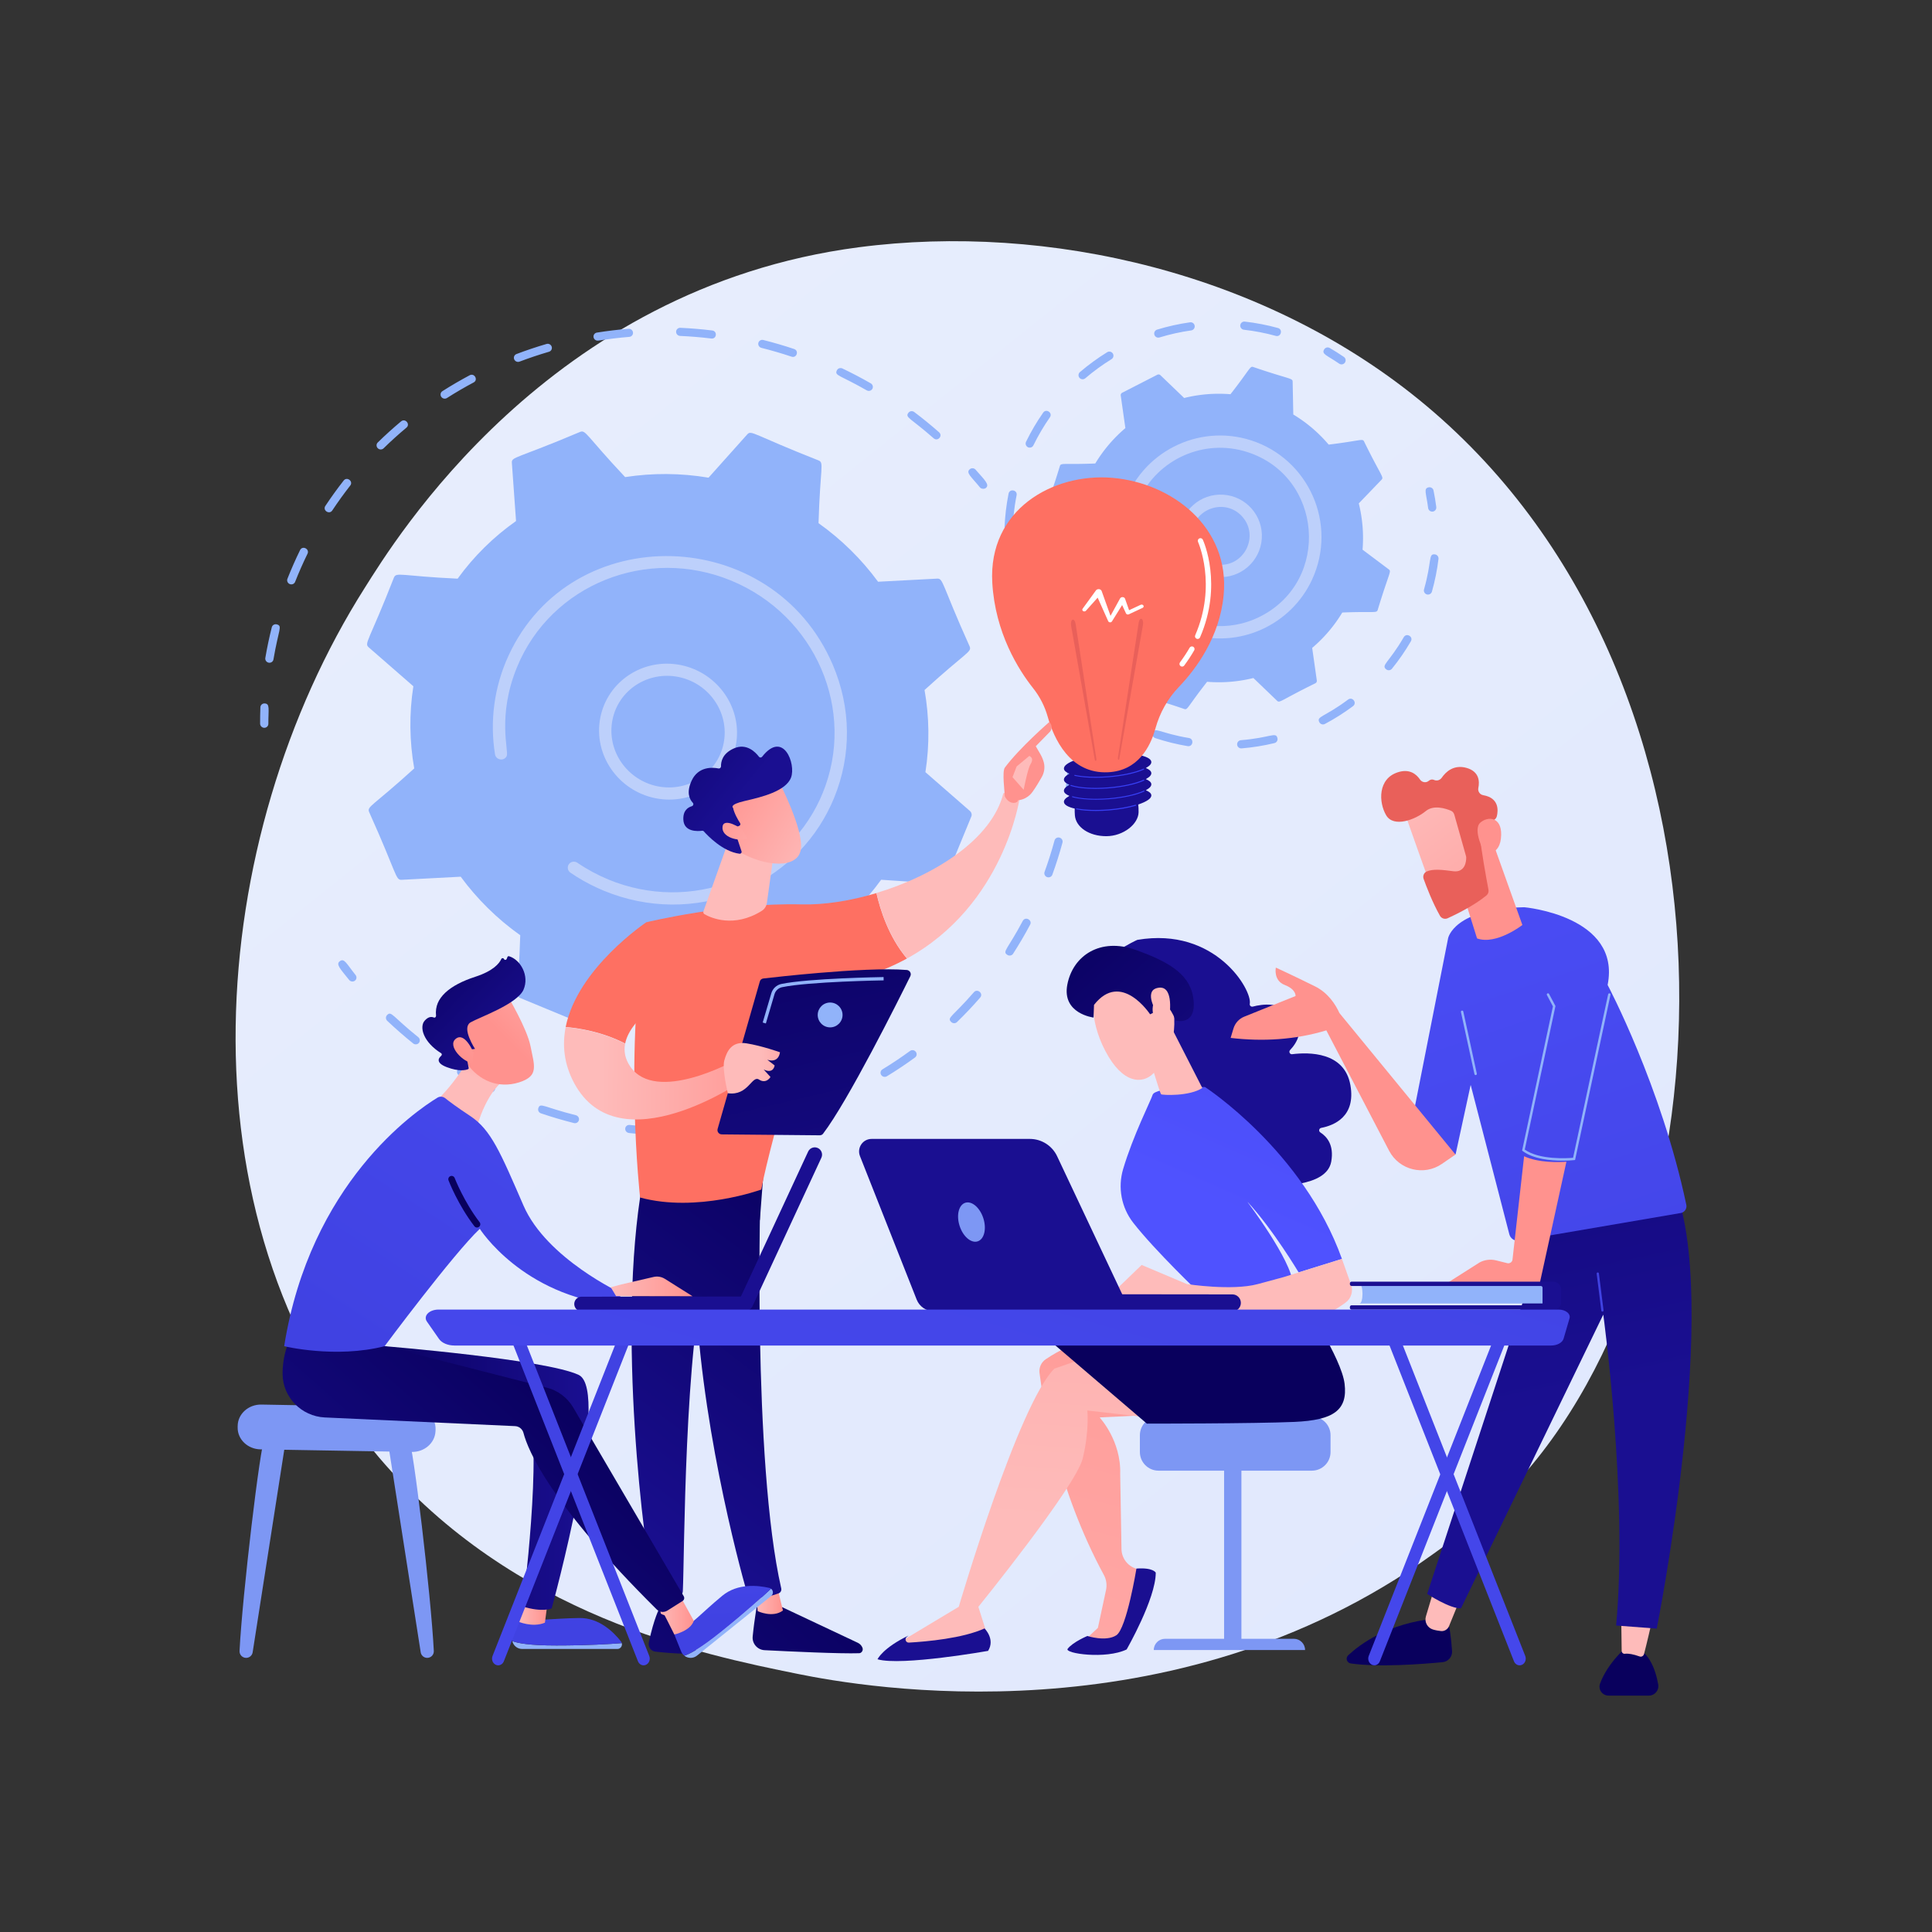 <svg xmlns="http://www.w3.org/2000/svg" xml:space="preserve" width="4946.667" height="4946.667"><rect width="100%" height="100%" fill="#333333" stroke="none"/><defs><linearGradient id="b" x1="0" x2="1" y1="0" y2="0" gradientTransform="scale(-39615.5 39615.5) rotate(51.159 -.358 -.993)" gradientUnits="userSpaceOnUse" spreadMethod="pad"><stop offset="0" style="stop-opacity:1;stop-color:#dae3fe"/><stop offset="1" style="stop-opacity:1;stop-color:#e9effd"/></linearGradient><linearGradient id="d" x1="0" x2="1" y1="0" y2="0" gradientTransform="scale(-2285.763 2285.763) rotate(-81.384 1.045 10.357)" gradientUnits="userSpaceOnUse" spreadMethod="pad"><stop offset="0" style="stop-opacity:1;stop-color:#09005d"/><stop offset="1" style="stop-opacity:1;stop-color:#1a0f91"/></linearGradient><linearGradient id="f" x1="0" x2="1" y1="0" y2="0" gradientTransform="scale(-6548.284 6548.284) rotate(-84.819 .32 3.582)" gradientUnits="userSpaceOnUse" spreadMethod="pad"><stop offset="0" style="stop-opacity:1;stop-color:#53d8ff"/><stop offset="1" style="stop-opacity:1;stop-color:#3840f7"/></linearGradient><linearGradient id="h" x1="0" x2="1" y1="0" y2="0" gradientTransform="scale(-6548.304 6548.304) rotate(-84.819 .319 3.583)" gradientUnits="userSpaceOnUse" spreadMethod="pad"><stop offset="0" style="stop-opacity:1;stop-color:#53d8ff"/><stop offset="1" style="stop-opacity:1;stop-color:#3840f7"/></linearGradient><linearGradient id="j" x1="0" x2="1" y1="0" y2="0" gradientTransform="scale(-6548.294 6548.294) rotate(-84.819 .321 3.58)" gradientUnits="userSpaceOnUse" spreadMethod="pad"><stop offset="0" style="stop-opacity:1;stop-color:#53d8ff"/><stop offset="1" style="stop-opacity:1;stop-color:#3840f7"/></linearGradient><linearGradient id="l" x1="0" x2="1" y1="0" y2="0" gradientTransform="scale(-6548.304 6548.304) rotate(-84.819 .32 3.582)" gradientUnits="userSpaceOnUse" spreadMethod="pad"><stop offset="0" style="stop-opacity:1;stop-color:#53d8ff"/><stop offset="1" style="stop-opacity:1;stop-color:#3840f7"/></linearGradient><linearGradient id="n" x1="0" x2="1" y1="0" y2="0" gradientTransform="scale(-6250.278 6250.278) rotate(-81.607 .87 4.25)" gradientUnits="userSpaceOnUse" spreadMethod="pad"><stop offset="0" style="stop-opacity:1;stop-color:#ff928e"/><stop offset="1" style="stop-opacity:1;stop-color:#fe7062"/></linearGradient><linearGradient id="p" x1="0" x2="1" y1="0" y2="0" gradientTransform="scale(-7046.6 7046.6) rotate(-54.366 2.773 6.67)" gradientUnits="userSpaceOnUse" spreadMethod="pad"><stop offset="0" style="stop-opacity:1;stop-color:#e1473d"/><stop offset="1" style="stop-opacity:1;stop-color:#e9605a"/></linearGradient><linearGradient id="r" x1="0" x2="1" y1="0" y2="0" gradientTransform="scale(-7046.6 7046.6) rotate(-54.366 2.87 6.62)" gradientUnits="userSpaceOnUse" spreadMethod="pad"><stop offset="0" style="stop-opacity:1;stop-color:#e1473d"/><stop offset="1" style="stop-opacity:1;stop-color:#e9605a"/></linearGradient><linearGradient id="t" x1="0" x2="1" y1="0" y2="0" gradientTransform="scale(-8915.5 8915.5) rotate(-46.862 -.037 2.52)" gradientUnits="userSpaceOnUse" spreadMethod="pad"><stop offset="0" style="stop-opacity:1;stop-color:#09005d"/><stop offset="1" style="stop-opacity:1;stop-color:#1a0f91"/></linearGradient><linearGradient id="v" x1="0" x2="1" y1="0" y2="0" gradientTransform="matrix(535.947 -5.091 -5.091 -535.947 14538.5 6394)" gradientUnits="userSpaceOnUse" spreadMethod="pad"><stop offset="0" style="stop-opacity:1;stop-color:#febbba"/><stop offset="1" style="stop-opacity:1;stop-color:#ff928e"/></linearGradient><linearGradient id="x" x1="0" x2="1" y1="0" y2="0" gradientTransform="scale(-8648.64 8648.64) rotate(-53.036 .67 2.8)" gradientUnits="userSpaceOnUse" spreadMethod="pad"><stop offset="0" style="stop-opacity:1;stop-color:#09005d"/><stop offset="1" style="stop-opacity:1;stop-color:#1a0f91"/></linearGradient><linearGradient id="z" x1="0" x2="1" y1="0" y2="0" gradientTransform="scale(-8915.87 8915.87) rotate(-46.862 .2 2.417)" gradientUnits="userSpaceOnUse" spreadMethod="pad"><stop offset="0" style="stop-opacity:1;stop-color:#09005d"/><stop offset="1" style="stop-opacity:1;stop-color:#1a0f91"/></linearGradient><linearGradient id="B" x1="0" x2="1" y1="0" y2="0" gradientTransform="matrix(462.731 -4.396 -4.396 -462.731 12607.2 6439.9)" gradientUnits="userSpaceOnUse" spreadMethod="pad"><stop offset="0" style="stop-opacity:1;stop-color:#febbba"/><stop offset="1" style="stop-opacity:1;stop-color:#ff928e"/></linearGradient><linearGradient id="D" x1="0" x2="1" y1="0" y2="0" gradientTransform="scale(-8648.55 8648.55) rotate(-53.036 .8 2.735)" gradientUnits="userSpaceOnUse" spreadMethod="pad"><stop offset="0" style="stop-opacity:1;stop-color:#09005d"/><stop offset="1" style="stop-opacity:1;stop-color:#1a0f91"/></linearGradient><linearGradient id="F" x1="0" x2="1" y1="0" y2="0" gradientTransform="scale(9466.6) rotate(-60.018 4.544 3.396)" gradientUnits="userSpaceOnUse" spreadMethod="pad"><stop offset="0" style="stop-opacity:1;stop-color:#ff928e"/><stop offset="1" style="stop-opacity:1;stop-color:#fe7062"/></linearGradient><linearGradient id="H" x1="0" x2="1" y1="0" y2="0" gradientTransform="scale(2738.354 -2738.354) rotate(.544 785.577 645.072)" gradientUnits="userSpaceOnUse" spreadMethod="pad"><stop offset="0" style="stop-opacity:1;stop-color:#febbba"/><stop offset="1" style="stop-opacity:1;stop-color:#ff928e"/></linearGradient><linearGradient id="J" x1="0" x2="1" y1="0" y2="0" gradientTransform="scale(-4566.61) rotate(65.729 1.443 -5.498)" gradientUnits="userSpaceOnUse" spreadMethod="pad"><stop offset="0" style="stop-opacity:1;stop-color:#febbba"/><stop offset="1" style="stop-opacity:1;stop-color:#ff928e"/></linearGradient><linearGradient id="L" x1="0" x2="1" y1="0" y2="0" gradientTransform="scale(1406.218 -1406.218) rotate(-56.416 -7.728 -20.893)" gradientUnits="userSpaceOnUse" spreadMethod="pad"><stop offset="0" style="stop-opacity:1;stop-color:#febbba"/><stop offset="1" style="stop-opacity:1;stop-color:#ff928e"/></linearGradient><linearGradient id="N" x1="0" x2="1" y1="0" y2="0" gradientTransform="rotate(-60.018 41403.725 33076.913) scale(9466.59)" gradientUnits="userSpaceOnUse" spreadMethod="pad"><stop offset="0" style="stop-opacity:1;stop-color:#ff928e"/><stop offset="1" style="stop-opacity:1;stop-color:#fe7062"/></linearGradient><linearGradient id="P" x1="0" x2="1" y1="0" y2="0" gradientTransform="scale(3465.296 -3465.296) rotate(.544 503.83 327.17)" gradientUnits="userSpaceOnUse" spreadMethod="pad"><stop offset="0" style="stop-opacity:1;stop-color:#febbba"/><stop offset="1" style="stop-opacity:1;stop-color:#ff928e"/></linearGradient><linearGradient id="R" x1="0" x2="1" y1="0" y2="0" gradientTransform="scale(1370.122 -1370.122) rotate(.544 1557.921 1033.259)" gradientUnits="userSpaceOnUse" spreadMethod="pad"><stop offset="0" style="stop-opacity:1;stop-color:#febbba"/><stop offset="1" style="stop-opacity:1;stop-color:#ff928e"/></linearGradient><linearGradient id="T" x1="0" x2="1" y1="0" y2="0" gradientTransform="matrix(-1497.6 933.048 933.048 1497.6 15249 21068.8)" gradientUnits="userSpaceOnUse" spreadMethod="pad"><stop offset="0" style="stop-opacity:1;stop-color:#febbba"/><stop offset="1" style="stop-opacity:1;stop-color:#ff928e"/></linearGradient><linearGradient id="V" x1="0" x2="1" y1="0" y2="0" gradientTransform="scale(2479.86 -2479.86) rotate(38.847 15.753 2.78)" gradientUnits="userSpaceOnUse" spreadMethod="pad"><stop offset="0" style="stop-opacity:1;stop-color:#09005d"/><stop offset="1" style="stop-opacity:1;stop-color:#1a0f91"/></linearGradient><linearGradient id="X" x1="0" x2="1" y1="0" y2="0" gradientTransform="matrix(-1347.42 839.479 839.479 1347.42 14850.1 20730)" gradientUnits="userSpaceOnUse" spreadMethod="pad"><stop offset="0" style="stop-opacity:1;stop-color:#febbba"/><stop offset="1" style="stop-opacity:1;stop-color:#ff928e"/></linearGradient><linearGradient id="Z" x1="0" x2="1" y1="0" y2="0" gradientTransform="scale(8193.16 -8193.16) rotate(76.504 2.38 .037)" gradientUnits="userSpaceOnUse" spreadMethod="pad"><stop offset="0" style="stop-opacity:1;stop-color:#09005d"/><stop offset="1" style="stop-opacity:1;stop-color:#1a0f91"/></linearGradient><linearGradient id="ab" x1="0" x2="1" y1="0" y2="0" gradientTransform="matrix(1083.33 0 0 -1083.33 13932.9 16628.3)" gradientUnits="userSpaceOnUse" spreadMethod="pad"><stop offset="0" style="stop-opacity:1;stop-color:#febbba"/><stop offset="1" style="stop-opacity:1;stop-color:#ff928e"/></linearGradient><linearGradient id="ad" x1="0" x2="1" y1="0" y2="0" gradientTransform="scale(5523.705 -5523.705) rotate(87.663 2.037 -.02)" gradientUnits="userSpaceOnUse" spreadMethod="pad"><stop offset="0" style="stop-opacity:1;stop-color:#4f52ff"/><stop offset="1" style="stop-opacity:1;stop-color:#4042e2"/></linearGradient><linearGradient id="af" x1="0" x2="1" y1="0" y2="0" gradientTransform="matrix(571.429 0 0 -571.429 9967.02 6161.1)" gradientUnits="userSpaceOnUse" spreadMethod="pad"><stop offset="0" style="stop-opacity:1;stop-color:#febbba"/><stop offset="1" style="stop-opacity:1;stop-color:#ff928e"/></linearGradient><linearGradient id="ah" x1="0" x2="1" y1="0" y2="0" gradientTransform="scale(5523.72 -5523.72) rotate(87.663 2.322 .252)" gradientUnits="userSpaceOnUse" spreadMethod="pad"><stop offset="0" style="stop-opacity:1;stop-color:#4f52ff"/><stop offset="1" style="stop-opacity:1;stop-color:#4042e2"/></linearGradient><linearGradient id="aj" x1="0" x2="1" y1="0" y2="0" gradientTransform="matrix(4523.51 0 0 -4523.51 6807.3 8739.5)" gradientUnits="userSpaceOnUse" spreadMethod="pad"><stop offset="0" style="stop-opacity:1;stop-color:#09005d"/><stop offset="1" style="stop-opacity:1;stop-color:#1a0f91"/></linearGradient><linearGradient id="al" x1="0" x2="1" y1="0" y2="0" gradientTransform="matrix(682.205 0 0 -682.205 12673.6 6113)" gradientUnits="userSpaceOnUse" spreadMethod="pad"><stop offset="0" style="stop-opacity:1;stop-color:#febbba"/><stop offset="1" style="stop-opacity:1;stop-color:#ff928e"/></linearGradient><linearGradient id="an" x1="0" x2="1" y1="0" y2="0" gradientTransform="scale(-7507.64 7507.64) rotate(-48.588 .84 2.318)" gradientUnits="userSpaceOnUse" spreadMethod="pad"><stop offset="0" style="stop-opacity:1;stop-color:#09005d"/><stop offset="1" style="stop-opacity:1;stop-color:#1a0f91"/></linearGradient><linearGradient id="ap" x1="0" x2="1" y1="0" y2="0" gradientTransform="scale(912.407 -912.407) rotate(-68.369 -7.82 -15.786)" gradientUnits="userSpaceOnUse" spreadMethod="pad"><stop offset="0" style="stop-opacity:1;stop-color:#febbba"/><stop offset="1" style="stop-opacity:1;stop-color:#ff928e"/></linearGradient><linearGradient id="ar" x1="0" x2="1" y1="0" y2="0" gradientTransform="scale(-18807.8 18807.8) rotate(-56.725 .826 1.588)" gradientUnits="userSpaceOnUse" spreadMethod="pad"><stop offset="0" style="stop-opacity:1;stop-color:#4f52ff"/><stop offset="1" style="stop-opacity:1;stop-color:#4042e2"/></linearGradient><linearGradient id="at" x1="0" x2="1" y1="0" y2="0" gradientTransform="scale(12707.86 -12707.86) rotate(-59.036 -.638 -1.196)" gradientUnits="userSpaceOnUse" spreadMethod="pad"><stop offset="0" style="stop-opacity:1;stop-color:#09005d"/><stop offset="1" style="stop-opacity:1;stop-color:#1a0f91"/></linearGradient><linearGradient id="av" x1="0" x2="1" y1="0" y2="0" gradientTransform="matrix(1575.81 0 0 -1575.81 11757.6 12427.8)" gradientUnits="userSpaceOnUse" spreadMethod="pad"><stop offset="0" style="stop-opacity:1;stop-color:#febbba"/><stop offset="1" style="stop-opacity:1;stop-color:#ff928e"/></linearGradient><linearGradient id="ax" x1="0" x2="1" y1="0" y2="0" gradientTransform="scale(-2126.26 2126.26) rotate(-44.926 7.595 9.74)" gradientUnits="userSpaceOnUse" spreadMethod="pad"><stop offset="0" style="stop-opacity:1;stop-color:#febbba"/><stop offset="1" style="stop-opacity:1;stop-color:#ff928e"/></linearGradient><linearGradient id="az" x1="0" x2="1" y1="0" y2="0" gradientTransform="scale(2492.82 -2492.82) rotate(44.659 10.666 .528)" gradientUnits="userSpaceOnUse" spreadMethod="pad"><stop offset="0" style="stop-opacity:1;stop-color:#09005d"/><stop offset="1" style="stop-opacity:1;stop-color:#1a0f91"/></linearGradient><linearGradient id="aB" x1="0" x2="1" y1="0" y2="0" gradientTransform="scale(-2126.24 2126.24) rotate(-44.926 7.79 9.66)" gradientUnits="userSpaceOnUse" spreadMethod="pad"><stop offset="0" style="stop-opacity:1;stop-color:#febbba"/><stop offset="1" style="stop-opacity:1;stop-color:#ff928e"/></linearGradient><linearGradient id="aD" x1="0" x2="1" y1="0" y2="0" gradientTransform="matrix(5570.48 -5934.33 5944.1 5559.54 -325934 372918)" gradientUnits="userSpaceOnUse" spreadMethod="pad"><stop offset="0" style="stop-opacity:1;stop-color:#09005d"/><stop offset="1" style="stop-opacity:1;stop-color:#1a0f91"/></linearGradient><linearGradient id="aF" x1="0" x2="1" y1="0" y2="0" gradientTransform="matrix(-7729.54 -2548.98 2534.4 -7733.85 484893 168487)" gradientUnits="userSpaceOnUse" spreadMethod="pad"><stop offset="0" style="stop-opacity:1;stop-color:#09005d"/><stop offset="1" style="stop-opacity:1;stop-color:#1a0f91"/></linearGradient><linearGradient id="aH" x1="0" x2="1" y1="0" y2="0" gradientTransform="scale(17365.8 -17365.8) rotate(-75.964 .696 -.497)" gradientUnits="userSpaceOnUse" spreadMethod="pad"><stop offset="0" style="stop-opacity:1;stop-color:#febbba"/><stop offset="1" style="stop-opacity:1;stop-color:#ff928e"/></linearGradient><linearGradient id="aJ" x1="0" x2="1" y1="0" y2="0" gradientTransform="scale(-7840.36 7840.36) rotate(-59.29 .005 4.017)" gradientUnits="userSpaceOnUse" spreadMethod="pad"><stop offset="0" style="stop-opacity:1;stop-color:#09005d"/><stop offset="1" style="stop-opacity:1;stop-color:#1a0f91"/></linearGradient><linearGradient id="aL" x1="0" x2="1" y1="0" y2="0" gradientTransform="scale(12593.504 -12593.504) rotate(-86.165 .545 -1.048)" gradientUnits="userSpaceOnUse" spreadMethod="pad"><stop offset="0" style="stop-opacity:1;stop-color:#febbba"/><stop offset="1" style="stop-opacity:1;stop-color:#ff928e"/></linearGradient><linearGradient id="aN" x1="0" x2="1" y1="0" y2="0" gradientTransform="matrix(5581.79 0 0 -5581.79 20311.4 10966.9)" gradientUnits="userSpaceOnUse" spreadMethod="pad"><stop offset="0" style="stop-opacity:1;stop-color:#09005d"/><stop offset="1" style="stop-opacity:1;stop-color:#1a0f91"/></linearGradient><linearGradient id="aP" x1="0" x2="1" y1="0" y2="0" gradientTransform="scale(-7839.32 7839.32) rotate(-59.29 .303 3.848)" gradientUnits="userSpaceOnUse" spreadMethod="pad"><stop offset="0" style="stop-opacity:1;stop-color:#09005d"/><stop offset="1" style="stop-opacity:1;stop-color:#1a0f91"/></linearGradient><linearGradient id="aR" x1="0" x2="1" y1="0" y2="0" gradientTransform="scale(-4395.458 4395.458) rotate(-79.223 .031 5.64)" gradientUnits="userSpaceOnUse" spreadMethod="pad"><stop offset="0" style="stop-opacity:1;stop-color:#09005d"/><stop offset="1" style="stop-opacity:1;stop-color:#1a0f91"/></linearGradient><linearGradient id="aT" x1="0" x2="1" y1="0" y2="0" gradientTransform="scale(7714.02 -7714.02) rotate(-65.961 .688 -2.44)" gradientUnits="userSpaceOnUse" spreadMethod="pad"><stop offset="0" style="stop-opacity:1;stop-color:#4f52ff"/><stop offset="1" style="stop-opacity:1;stop-color:#4042e2"/></linearGradient><linearGradient id="aV" x1="0" x2="1" y1="0" y2="0" gradientTransform="scale(-2184.16 2184.16) rotate(81.142 -9.219 -2.71)" gradientUnits="userSpaceOnUse" spreadMethod="pad"><stop offset="0" style="stop-opacity:1;stop-color:#febbba"/><stop offset="1" style="stop-opacity:1;stop-color:#ff928e"/></linearGradient><linearGradient id="aX" x1="0" x2="1" y1="0" y2="0" gradientTransform="scale(2661.183 -2661.183) rotate(-18.641 -15.706 -27.33)" gradientUnits="userSpaceOnUse" spreadMethod="pad"><stop offset="0" style="stop-opacity:1;stop-color:#febbba"/><stop offset="1" style="stop-opacity:1;stop-color:#ff928e"/></linearGradient><linearGradient id="aZ" x1="0" x2="1" y1="0" y2="0" gradientTransform="scale(4395.4 -4395.4) rotate(47.95 7.303 3.038)" gradientUnits="userSpaceOnUse" spreadMethod="pad"><stop offset="0" style="stop-opacity:1;stop-color:#09005d"/><stop offset="1" style="stop-opacity:1;stop-color:#1a0f91"/></linearGradient><linearGradient id="bb" x1="0" x2="1" y1="0" y2="0" gradientTransform="matrix(2521.56 850.63 850.63 -2521.56 20979.3 17397.7)" gradientUnits="userSpaceOnUse" spreadMethod="pad"><stop offset="0" style="stop-opacity:1;stop-color:#febbba"/><stop offset="1" style="stop-opacity:1;stop-color:#ff928e"/></linearGradient><linearGradient id="bd" x1="0" x2="1" y1="0" y2="0" gradientTransform="matrix(4680.42 0 0 -4680.42 24264.1 12437.1)" gradientUnits="userSpaceOnUse" spreadMethod="pad"><stop offset="0" style="stop-opacity:1;stop-color:#febbba"/><stop offset="1" style="stop-opacity:1;stop-color:#ff928e"/></linearGradient><linearGradient id="bf" x1="0" x2="1" y1="0" y2="0" gradientTransform="scale(-3055.078 3055.078) rotate(-18.158 9.245 27.056)" gradientUnits="userSpaceOnUse" spreadMethod="pad"><stop offset="0" style="stop-opacity:1;stop-color:#09005d"/><stop offset="1" style="stop-opacity:1;stop-color:#1a0f91"/></linearGradient><linearGradient id="bh" x1="0" x2="1" y1="0" y2="0" gradientTransform="scale(-3041.86 3041.86) rotate(-46.586 2.312 10.212)" gradientUnits="userSpaceOnUse" spreadMethod="pad"><stop offset="0" style="stop-opacity:1;stop-color:#09005d"/><stop offset="1" style="stop-opacity:1;stop-color:#1a0f91"/></linearGradient><linearGradient id="bj" x1="0" x2="1" y1="0" y2="0" gradientTransform="rotate(-90.541 14451.896 -12321.222) scale(3272.346)" gradientUnits="userSpaceOnUse" spreadMethod="pad"><stop offset="0" style="stop-opacity:1;stop-color:#09005d"/><stop offset="1" style="stop-opacity:1;stop-color:#1a0f91"/></linearGradient><linearGradient id="bl" x1="0" x2="1" y1="0" y2="0" gradientTransform="matrix(169.785 1327.4 -1327.4 169.785 27697.7 5668)" gradientUnits="userSpaceOnUse" spreadMethod="pad"><stop offset="0" style="stop-opacity:1;stop-color:#febbba"/><stop offset="1" style="stop-opacity:1;stop-color:#ff928e"/></linearGradient><linearGradient id="bn" x1="0" x2="1" y1="0" y2="0" gradientTransform="rotate(-90.54 16641.742 -14531.817) scale(3272.336)" gradientUnits="userSpaceOnUse" spreadMethod="pad"><stop offset="0" style="stop-opacity:1;stop-color:#09005d"/><stop offset="1" style="stop-opacity:1;stop-color:#1a0f91"/></linearGradient><linearGradient id="bp" x1="0" x2="1" y1="0" y2="0" gradientTransform="scale(1304.058) rotate(82.711 9.772 15.68)" gradientUnits="userSpaceOnUse" spreadMethod="pad"><stop offset="0" style="stop-opacity:1;stop-color:#febbba"/><stop offset="1" style="stop-opacity:1;stop-color:#ff928e"/></linearGradient><linearGradient id="br" x1="0" x2="1" y1="0" y2="0" gradientTransform="scale(7612.15 -7612.15) rotate(78.391 3.153 1.292)" gradientUnits="userSpaceOnUse" spreadMethod="pad"><stop offset="0" style="stop-opacity:1;stop-color:#09005d"/><stop offset="1" style="stop-opacity:1;stop-color:#1a0f91"/></linearGradient><linearGradient id="bt" x1="0" x2="1" y1="0" y2="0" gradientTransform="scale(-414.161) rotate(-63.435 -59.35 48.378)" gradientUnits="userSpaceOnUse" spreadMethod="pad"><stop offset="0" style="stop-opacity:1;stop-color:#4f52ff"/><stop offset="1" style="stop-opacity:1;stop-color:#4042e2"/></linearGradient><linearGradient id="bv" x1="0" x2="1" y1="0" y2="0" gradientTransform="rotate(-71.397 27236.401 -10459.393) scale(9966.9)" gradientUnits="userSpaceOnUse" spreadMethod="pad"><stop offset="0" style="stop-opacity:1;stop-color:#4f52ff"/><stop offset="1" style="stop-opacity:1;stop-color:#4042e2"/></linearGradient><linearGradient id="bx" x1="0" x2="1" y1="0" y2="0" gradientTransform="rotate(180 15079 6854.35) scale(2318.87)" gradientUnits="userSpaceOnUse" spreadMethod="pad"><stop offset="0" style="stop-opacity:1;stop-color:#febbba"/><stop offset="1" style="stop-opacity:1;stop-color:#ff928e"/></linearGradient><linearGradient id="bz" x1="0" x2="1" y1="0" y2="0" gradientTransform="rotate(180 14010.6 8307.75) scale(4330.37)" gradientUnits="userSpaceOnUse" spreadMethod="pad"><stop offset="0" style="stop-opacity:1;stop-color:#febbba"/><stop offset="1" style="stop-opacity:1;stop-color:#ff928e"/></linearGradient><linearGradient id="bB" x1="0" x2="1" y1="0" y2="0" gradientTransform="rotate(134.265 10774.189 15759.792) scale(2159.18)" gradientUnits="userSpaceOnUse" spreadMethod="pad"><stop offset="0" style="stop-opacity:1;stop-color:#febbba"/><stop offset="1" style="stop-opacity:1;stop-color:#ff928e"/></linearGradient><linearGradient id="bD" x1="0" x2="1" y1="0" y2="0" gradientTransform="rotate(-52.914 35363.9 -16741.618) scale(3115.94)" gradientUnits="userSpaceOnUse" spreadMethod="pad"><stop offset="0" style="stop-opacity:1;stop-color:#febbba"/><stop offset="1" style="stop-opacity:1;stop-color:#ff928e"/></linearGradient><linearGradient id="bF" x1="0" x2="1" y1="0" y2="0" gradientTransform="scale(-6076.83 6076.83) rotate(-70.961 .816 5.849)" gradientUnits="userSpaceOnUse" spreadMethod="pad"><stop offset="0" style="stop-opacity:1;stop-color:#e1473d"/><stop offset="1" style="stop-opacity:1;stop-color:#e9605a"/></linearGradient><linearGradient id="bH" x1="0" x2="1" y1="0" y2="0" gradientTransform="scale(-2159.17) rotate(-45.735 -17.74 12.015)" gradientUnits="userSpaceOnUse" spreadMethod="pad"><stop offset="0" style="stop-opacity:1;stop-color:#febbba"/><stop offset="1" style="stop-opacity:1;stop-color:#ff928e"/></linearGradient><linearGradient id="bJ" x1="0" x2="1" y1="0" y2="0" gradientTransform="scale(20670.64 -20670.64) rotate(-74.335 .43 .026)" gradientUnits="userSpaceOnUse" spreadMethod="pad"><stop offset="0" style="stop-opacity:1;stop-color:#4f52ff"/><stop offset="1" style="stop-opacity:1;stop-color:#4042e2"/></linearGradient><linearGradient id="bL" x1="0" x2="1" y1="0" y2="0" gradientTransform="scale(20670.65 -20670.65) rotate(-74.335 .44 .019)" gradientUnits="userSpaceOnUse" spreadMethod="pad"><stop offset="0" style="stop-opacity:1;stop-color:#4f52ff"/><stop offset="1" style="stop-opacity:1;stop-color:#4042e2"/></linearGradient><linearGradient id="bN" x1="0" x2="1" y1="0" y2="0" gradientTransform="scale(20670.64 -20670.64) rotate(-74.335 .948 -.367)" gradientUnits="userSpaceOnUse" spreadMethod="pad"><stop offset="0" style="stop-opacity:1;stop-color:#4f52ff"/><stop offset="1" style="stop-opacity:1;stop-color:#4042e2"/></linearGradient><linearGradient id="bP" x1="0" x2="1" y1="0" y2="0" gradientTransform="scale(20670.65 -20670.65) rotate(-74.335 .957 -.374)" gradientUnits="userSpaceOnUse" spreadMethod="pad"><stop offset="0" style="stop-opacity:1;stop-color:#4f52ff"/><stop offset="1" style="stop-opacity:1;stop-color:#4042e2"/></linearGradient><linearGradient id="bR" x1="0" x2="1" y1="0" y2="0" gradientTransform="scale(-3871.593 3871.593) rotate(-76.607 -.797 7.196)" gradientUnits="userSpaceOnUse" spreadMethod="pad"><stop offset="0" style="stop-opacity:1;stop-color:#09005d"/><stop offset="1" style="stop-opacity:1;stop-color:#1a0f91"/></linearGradient><linearGradient id="bT" x1="0" x2="1" y1="0" y2="0" gradientTransform="scale(20670.64 -20670.64) rotate(-74.335 .657 -.147)" gradientUnits="userSpaceOnUse" spreadMethod="pad"><stop offset="0" style="stop-opacity:1;stop-color:#4f52ff"/><stop offset="1" style="stop-opacity:1;stop-color:#4042e2"/></linearGradient><clipPath id="a" clipPathUnits="userSpaceOnUse"><path d="M29105.7 8555.6c-570.7-600.8-1110.6-988.2-1537.3-1294.3C22553.5 3663 16619.6 4711.9 15358.5 4968c-1862.3 378.3-5462.13 1109.4-8064.71 4170-3937.48 4630.4-3324.35 11925.5-270.18 16741 558.66 880.9 3509.69 5769.8 9507.49 6553.8 3629.9 474.5 7861.1-482.4 10925.3-3049.6 6431.9-5388.7 5974-16274.7 1649.3-20827.6z"/></clipPath><clipPath id="c" clipPathUnits="userSpaceOnUse"><path d="M22167.4 22316.1c-3 36.9-40.7 68.9-104.5 94.5 69.3 38.2 107.7 79.2 104.5 119.4-9.9 121.7-395.1 189.9-860.6 152.4-465.5-37.6-834.9-166.6-825.1-288.3 3-36.9 40.7-68.8 104.5-94.4-69.3-38.3-107.7-79.3-104.5-119.5 3-36.9 40.7-68.8 104.5-94.4-69.3-38.3-107.7-79.3-104.5-119.5 3-36.9 40.7-68.8 104.5-94.4-69.3-38.3-107.7-79.3-104.5-119.5 4.4-53.8 82.3-97.1 207.9-125.5-1.6-39.8-.7-83.3 3.2-131.5 18.2-224.2 270.4-399.9 603.9-399.9 333.6 0 622.2 239.6 625.5 464.5.8 55.2-1.5 103.7-6.5 146.8 159.6 53.3 256.8 118.4 251.7 181.5-3 36.9-40.7 68.9-104.5 94.5 69.3 38.2 107.7 79.2 104.5 119.4-3 36.9-40.7 68.9-104.5 94.5 69.3 38.2 107.7 79.2 104.5 119.4z"/></clipPath><clipPath id="e" clipPathUnits="userSpaceOnUse"><path d="M21091.4 21578.5c-138.2 0-264.7 10.2-369.2 30.2-6.1 1.1-10.1 7-8.9 13 1.1 6.1 7 10.1 13.1 8.9 163.5-31.3 381.9-38.2 615-19.4 190.7 15.4 369.1 46.1 515.8 89 6 1.7 12.1-1.7 13.9-7.6 1.7-6-1.7-12.2-7.6-13.9-148.2-43.2-328.1-74.3-520.3-89.8-86.6-7-171.2-10.4-251.8-10.4z"/></clipPath><clipPath id="g" clipPathUnits="userSpaceOnUse"><path d="M21093.7 21792.6c-179.6 0-340.1 16.9-453.3 49.1-6 1.7-9.4 7.9-7.7 13.8 1.7 6 7.8 9.4 13.8 7.7 161.3-45.9 421.1-60.2 694.9-38.1 270.8 21.8 523.4 76.8 675.7 147 5.6 2.6 12.2.2 14.8-5.4 2.6-5.6.2-12.3-5.5-14.9-154.5-71.2-409.9-126.9-683.2-149-85.3-6.9-169.3-10.2-249.5-10.2z"/></clipPath><clipPath id="i" clipPathUnits="userSpaceOnUse"><path d="M21091.4 22006.3c-193.9 0-363.6 19.9-477.8 57.5-5.9 2-9.1 8.3-7.1 14.1 1.9 5.9 8.2 9.1 14.1 7.2 158.9-52.4 428.4-69.7 720.8-46.1 270.8 21.8 523.4 76.8 675.7 147 5.6 2.6 12.2.2 14.8-5.4 2.6-5.6.2-12.3-5.5-14.9-154.5-71.2-409.9-126.9-683.2-149-86.6-7-171.3-10.4-251.8-10.4z"/></clipPath><clipPath id="k" clipPathUnits="userSpaceOnUse"><path d="M21092.9 22220.3c-153.8 0-293.7 12.5-402.5 36.6-6 1.4-9.8 7.3-8.5 13.4 1.3 6 7.3 9.8 13.3 8.5 163.6-36.4 399.1-45.8 646.2-25.9 268.4 21.7 519.7 76 672.2 145.4 5.6 2.6 12.3.1 14.8-5.5 2.6-5.6.1-12.2-5.5-14.8-154.8-70.4-408.8-125.5-679.7-147.4-85.6-6.9-169.8-10.3-250.3-10.3z"/></clipPath><clipPath id="m" clipPathUnits="userSpaceOnUse"><path d="M20169.3 23395.9c-56.5 200.2-152.5 387.3-281.9 550.3-277.1 349.2-729.1 1059.5-784.8 2028.8-80.9 1410 1169.6 2115.9 2310.7 2020.1 1141-95.8 2267-945.5 2143.7-2257.2-75.8-807.1-527.6-1419.2-863.9-1770.8-213.6-223.3-365.9-496.7-448.4-794.5-100.9-364.4-341.1-818.6-912.1-846.3-738.8-35.8-1045.6 652.9-1163.3 1069.6z"/></clipPath><clipPath id="o" clipPathUnits="userSpaceOnUse"><path d="m21521.3 22607.5 399.3 2596.9c8.2 53.6 34.6 89.6 59 80.4 24.3-9.2 37.3-60.1 29.1-113.8-.3-1.4-.6-3.2-.8-4.6l-454.8-2572.7c-3.4-19.3-13.2-31.6-21.9-27.3-8.5 4.2-12.7 22.4-9.9 41.1z"/></clipPath><clipPath id="q" clipPathUnits="userSpaceOnUse"><path d="m21106.9 22586.9-399.3 2596.8c-8.2 53.7-34.6 89.7-59 80.5-24.3-9.2-37.3-60.1-29.1-113.8.3-1.4.6-3.2.8-4.6l454.8-2572.7c3.4-19.4 13.2-31.6 21.9-27.3 8.5 4.1 12.7 22.4 9.9 41.1z"/></clipPath><clipPath id="s" clipPathUnits="userSpaceOnUse"><path d="M14589.7 6392.1s-65.9-353.2-99.8-703.1c-13.3-136.8 91.1-256.6 228.3-263.6 466.1-23.9 1463.3-71.2 1821.4-58.6 53.8 1.9 89.5 56.6 70.1 106.9-16.3 42.1-48.1 76.3-89 95.5l-1640.5 773z"/></clipPath><clipPath id="u" clipPathUnits="userSpaceOnUse"><path d="m14540.5 6600.4 46.2-423.6s287.3-137.1 485.9 12.3l-115.1 472.7z"/></clipPath><clipPath id="w" clipPathUnits="userSpaceOnUse"><path d="M14654.1 14555.3c-22.7-110.3-169-5513.2 385.5-7940.3 9.1-39.6-11.3-80.2-49.1-95.2-88.9-35.3-263.1-86.1-471.3-91.1-64.5-1.5-121.9 40.9-139.5 103-159.8 563.4-924.1 3386-1001.7 6076.1-86.6 3006 1 102.3 1 102.3l85.4 1856.8z"/></clipPath><clipPath id="y" clipPathUnits="userSpaceOnUse"><path d="M12692.5 6225.6s-101.2-177.7-202-651.3c-18.2-85.5 40.9-168.1 127.8-177.5 153.9-16.6 390.7-38.4 580.7-38.9 87.5-.2 156.5 75.4 146.8 162.4-19.4 173.4-82.2 458.2-282.5 681.6z"/></clipPath><clipPath id="A" clipPathUnits="userSpaceOnUse"><path d="m12610.3 6770.7 111.2-641s115.2-87.4 345.2-27.1l-49.4 689.1z"/></clipPath><clipPath id="C" clipPathUnits="userSpaceOnUse"><path d="M12366.3 14411.3c-499.7-2846.6 35.2-7047.7 221.3-7870.7 11.4-50.4 51.6-89.3 102.4-98.3 86.5-15.1 228.8-28.2 369.7 11.3 48.5 13.6 83 56.9 85.4 107.2 32.4 663.7 24.4 4739.9 480 6346.4 23.1 81.4 73.6 152.1 143 200.5l860.2 599.3 74.9 981.1z"/></clipPath><clipPath id="E" clipPathUnits="userSpaceOnUse"><path d="M15428.1 19784.9c-1415.5 36.9-2981.4-343.3-2981.4-343.3-445.5-2458.4-124.4-5302-124.4-5302 1093.3-297.8 2334.1 153.5 2334.1 153.5 192 1027.5 1069.6 3916 1069.6 3916 692.5 79.2 1264.3 273.4 1736.1 532.8-354 418.3-517.7 947.9-588 1260.6-502.1-150.7-1009.4-229-1446-217.6z"/></clipPath><clipPath id="G" clipPathUnits="userSpaceOnUse"><path d="M19629.9 21830.3c-137.5 169.3-314.3 91.5-314.3 91.5-216.7-878-1315.9-1581.2-2441.5-1919.3 70.3-312.7 234-842.3 588-1260.6 1872.5 1029.4 2167.8 3088.4 2167.8 3088.4z"/></clipPath><clipPath id="I" clipPathUnits="userSpaceOnUse"><path d="M19595.7 21787.9c14.1-46.4-155.1-115.2-252.5 74.9-2.6 90.8-54 479.8.9 553.1 292.3 390.7 856.6 878.6 856.6 878.6 93.6-94.2 14.8-185.1 14.8-185.1l-274.1-280.2c55.8-103.1 124.2-190.4 155.5-314.8 23.7-94.2 7.7-194.5-40.6-279.6-48.4-85.4-114.5-196.3-176.8-283-117.9-164.2-283.8-163.9-283.8-163.9z"/></clipPath><clipPath id="K" clipPathUnits="userSpaceOnUse"><path d="m19820.9 22646.9-249.3-207.3-79.7-208.1 218.2-246.7s78.2 413.5 134.1 502.6c56 89.1 27.8 132.8-23.3 159.5z"/></clipPath><clipPath id="M" clipPathUnits="userSpaceOnUse"><path d="m12976.6 18065.5-529.9 1376.1s-1331-885.9-1559.4-2023.1c249.7-20.8 703.8-90.1 1146.7-319.1 102.9 537 942.6 966.1 942.6 966.1z"/></clipPath><clipPath id="O" clipPathUnits="userSpaceOnUse"><path d="M14119.9 16764.5s-1492.7-824.9-1986.8-103.6c-102.6 149.7-126.1 297.8-99.1 438.5-442.9 229-897 298.3-1146.7 319.1-68.8-342.8-37.6-708.4 160.7-1079.5 862.2-1613.6 3264.9 57.6 3264.9 57.6z"/></clipPath><clipPath id="Q" clipPathUnits="userSpaceOnUse"><path d="m14005 20947.9-462.9-1298.4c-7.7-21.5 1-45.5 20.9-56.7 122.1-69.1 562.6-269.6 1099 63.4 55.9 34.7 94.2 91.7 103.3 156.9l156.6 1126.1z"/></clipPath><clipPath id="S" clipPathUnits="userSpaceOnUse"><path d="M14996.7 22145s485.8-935.9 418.8-1311.5c-67-375.5-679.8-342.6-1212.3-32l-364.5 1009z"/></clipPath><clipPath id="U" clipPathUnits="userSpaceOnUse"><path d="M14231.6 21295c21.9 9.4 30.1 36 17.3 56-39.1 60.9-112.2 185.2-134.8 293.5 0 0-88.4 57.8 227.6 130.3 315.9 72.4 787.2 185.1 888.6 452.5 98.8 260.7-148.1 921.1-556.9 400.7-15.6-19.8-45.7-20-60.8.1-65.4 86.8-237.8 267.3-480.5 161.2-227.1-99.3-254.1-264.8-251.8-348.3.7-24.6-21.5-43.5-45.6-38.7-114.1 22.9-388.3 44.3-519.1-236-107.7-230.8-40.4-362.7 21.5-427.5 20-21 10.8-55.1-17-63.3-75.4-22.3-173-85.1-165-261.3 11.1-243.5 283.4-224.6 361-214.3 12.7 1.7 25.5-2.8 34-12.4 65.7-74.1 362-389.1 685.6-429.8 28-3.6 50 23.9 41.1 50.7l-136.3 408.9c-6.3 19 2.9 39.6 21.3 47.6z"/></clipPath><clipPath id="W" clipPathUnits="userSpaceOnUse"><path d="M14287.4 21236.6s-349.9 245-377.6 41.8c-27.6-203.3 314.4-297.8 485-223.6z"/></clipPath><clipPath id="Y" clipPathUnits="userSpaceOnUse"><path d="m13814.9 15460.8 813.1 2839.7c9.2 32.3 36.7 55.8 70 59.7 147.4 17.1 574.3 65.4 1067.2 107.1 593.7 50.2 1283.2 90.9 1695.2 56.3 58.6-4.9 94-66.9 67.9-119.6-234.3-474-1198-2402.1-1680.6-3033.8-16-20.9-40.8-33.1-67.1-32.9l-1886.6 17.6c-54.9.5-94.2 53.1-79.1 105.9z"/></clipPath><clipPath id="aa" clipPathUnits="userSpaceOnUse"><path d="M14011.3 16146.9s-113.3 465.8-67.6 631c45.7 165.3 134.3 377.7 429.3 330.5 295.1-47.2 643.2-171.5 643.2-171.5s-17.6-215.2-241.8-145.8l139-107.6s-19.8-172.4-209.3-80.3l129.4-142.7s-81.4-141.5-220.8-50.8c-139.3 90.8-206.1-318.9-601.4-262.8z"/></clipPath><clipPath id="ac" clipPathUnits="userSpaceOnUse"><path d="M11970.4 5561.1c-3 10.7-7.4 21.3-15 31.1-139.6 178.2-419.8 457.9-801.1 452.5-558.5-7.8-753.2-68.4-1187.27-3.3l-102.4-339.4c-10.43-34.6-10.62-69.2-3.1-101.3 102.43-40.5 331.47-84.9 849.27-84.9 607.3 0 1050.8 28.5 1259.6 45.3z"/></clipPath><clipPath id="ae" clipPathUnits="userSpaceOnUse"><path d="m10092.7 6407.1-125.67-427.5s278.47-126.7 523.37-25l48.1 370.4z"/></clipPath><clipPath id="ag" clipPathUnits="userSpaceOnUse"><path d="M14842.7 6609.1c-9.1 6.5-19.1 11.9-31.2 14.7-219.8 50.9-612.7 92.3-906.5-150.6-430.5-356-544.5-524.9-923.4-746.3l131.7-327.5c13.5-33.3 34.8-60.3 60.7-80.5 105.1 32.8 311.4 141.8 715 466.1 473.4 380.4 801.4 680.3 953.7 824.1z"/></clipPath><clipPath id="ai" clipPathUnits="userSpaceOnUse"><path d="M7404.06 11277.3s3099.74-253.1 3735.64-552.5c635.9-299.3-518.9-4494.8-518.9-4494.8s-173.1-83.3-558.3 36.4c0 0 395 3096.1 101 3767.5l-3356.2 549z"/></clipPath><clipPath id="ak" clipPathUnits="userSpaceOnUse"><path d="M12673.6 6316.2c28.8-26.2 308-589.3 308-589.3s310.8 67.2 374.2 263.9l-279.7 508.3z"/></clipPath><clipPath id="am" clipPathUnits="userSpaceOnUse"><path d="M5537.11 11303.2s-101.02-243.1-96.9-566.1c5.7-446.7 364.83-809.2 811.01-831.4l3664.42-167.1c77.39-3.6 142.86-57.1 162.26-132.1 86.1-333.1 507-1355.9 2564.4-3396.9 54.8-54.3 140.1-63.5 205.2-22.4l292.9 185c30.8 19.5 40.6 59.8 22.2 91.2L11029 10106.8c-112.1 185-292.2 318.6-501.7 372.1l-3123.24 798.4z"/></clipPath><clipPath id="ao" clipPathUnits="userSpaceOnUse"><path d="M9148.36 16994.6s-392.55-694.1-792.78-1030.3l827.25-461.6s186.41 734.8 612.29 950z"/></clipPath><clipPath id="aq" clipPathUnits="userSpaceOnUse"><path d="M5470.55 11277.3s989.26-241.1 1933.51 0c0 0 1321.28 1776.1 1832.45 2259.6 0 0 815.39-1286.7 2630.19-1469l101.2 226.2s-1444.8 666-1889.6 1689.4c-444.76 1023.3-623.4 1459.8-1028.06 1726.8-252.02 166.3-402.92 279.9-480.89 341.9-42.7 34-101.63 37.8-148.21 9.5C7991.69 15800 5971 14416 5470.55 11277.3Z"/></clipPath><clipPath id="as" clipPathUnits="userSpaceOnUse"><path d="M9182.88 13561.9c-19.06 0-37.9 8.6-50.38 24.9-315.04 410.7-490.49 863.5-497.81 882.5-12.55 32.8 3.78 69.4 36.5 82 32.78 12.6 69.4-3.8 81.98-36.5 1.73-4.5 176.57-455.1 480.02-850.8 21.32-27.9 16.08-67.6-11.74-89-11.5-8.8-25.1-13.1-38.57-13.1z"/></clipPath><clipPath id="au" clipPathUnits="userSpaceOnUse"><path d="m11757.6 12412.2 204.3 54.5 620.2 143.6c74.7 17.3 153.2 4 218-36.8l533.3-335.5-1472.7 2.5z"/></clipPath><clipPath id="aw" clipPathUnits="userSpaceOnUse"><path d="M9771.64 18035.3s381.46-634.1 447.66-984.6c66.2-350.6 172.5-569.7-226.42-694.5-398.92-124.9-769.66 33.1-1002.33 360.3 0 0-363.35 503.5-327.11 734.1 36.25 230.6 1108.2 584.7 1108.2 584.7z"/></clipPath><clipPath id="ay" clipPathUnits="userSpaceOnUse"><path d="m9096.75 16987.8 51.61 6.8s-270.14 408.2-93.37 509.4c176.76 101.3 897.06 349.8 1022.11 633.4 120.6 273.5-59.8 582.5-277.24 646.9-13.76 4.1-28.28-4-33.26-17.5l-12.78-34.4c-8.75-23.6-41.76-24.6-51.85-1.5-9.56 21.8-40.85 22.8-50.71 1-38.54-84.9-154.08-230.1-500.48-342.4-491.52-159.3-797.69-407.1-760-756.3 2.38-22.2-19.59-37.4-39.95-28.4-40.17 17.7-101.08 20.5-171.81-56.8-123-134.6-26.65-428.8 309.28-637.1 15.96-9.8 18.81-32.4 4.54-44.6-50.26-43-120.96-139 106.32-224.5 232.51-87.5 359.38-57.9 406.26-39.1 12.62 5.1 19.82 18.1 17.22 31.5l-59.71 306c-3.09 15.8 7.81 31 23.79 33.1z"/></clipPath><clipPath id="aA" clipPathUnits="userSpaceOnUse"><path d="M9117.93 16924.9s-168.34 415-345.14 269.1c-176.79-145.8 163.43-468.3 320.45-464z"/></clipPath><clipPath id="aC" clipPathUnits="userSpaceOnUse"><path d="M11188.6 11949.1c2.4-.1 4.8-.2 7.3-.2l3146.2 3.2c77.8 0 140.8 63 140.7 140.7-.1 77.6-63.4 141.8-141 140.4l-3146.3-3.1c-77.7-.1-140.7-63.1-140.6-140.7.1-75.3 59.3-136.6 133.7-140.3z"/></clipPath><clipPath id="aE" clipPathUnits="userSpaceOnUse"><path d="M15560.6 15030.3c-1.2-2.2-2.2-4.3-3.2-6.5l-1323.8-2854.2c-32.8-70.6-2.2-154.2 68.2-186.9 70.5-32.7 155.4-2.3 186.8 68.6l1323.8 2854.2c32.8 70.6 2.2 154.2-68.2 186.9-68.3 31.6-148.9 3.8-183.6-62.1z"/></clipPath><clipPath id="aG" clipPathUnits="userSpaceOnUse"><path d="M21181.8 11475.1s-493.4-76.5-1048.2-447.3c-87.3-58.4-135.2-160.2-122.1-264.4 66.5-526.2 339.6-2229.3 1240.3-3892.8 47.5-87.7 61.1-189.9 40.2-287.4l-156.5-728.2-290.2-272.1h747.5l497.6 1346.8-212.8 67.3c-165 52.2-278.2 203.9-281.2 377l-24.9 1444.7c21.3 643.7-394.7 1087.8-394.7 1087.8l1193.7 58z"/></clipPath><clipPath id="aI" clipPathUnits="userSpaceOnUse"><path d="M20553.4 5451.5c-68-89.1 732.7-206.6 1137.2-11.8 0 0 560.8 975.7 560.8 1478.1 0 0-44.5 102.4-373.8 79.2 0 0-188.3-1155.3-387.1-1284.7-198.8-129.4-556.2-13.1-556.2-13.1s-280.4-116.2-380.9-247.7z"/></clipPath><clipPath id="aK" clipPathUnits="userSpaceOnUse"><path d="M22219.5 9885.3c-6.4 11-1285.2 153.8-1285.2 153.8s41.8-388.9-89-924.1c-130.8-535.3-2008.5-2854.4-2008.5-2854.4l196.9-624.2c-608.7-212-1207.5-245.9-1796.7-108l1220.1 732.2s1141.9 3891.3 1841.4 4585.6l1281.9 443.5z"/></clipPath><clipPath id="aM" clipPathUnits="userSpaceOnUse"><path d="M25087.5 12149.6s736.9-1096 797.3-1595.9c60.5-499.9-201.8-703-974.9-736.5-773.1-33.5-2837-33-2837-33l-1761.5 1505.5s1283.7 458 1617.4 587.5c333.8 129.6 3158.7 272.4 3158.7 272.4z"/></clipPath><clipPath id="aO" clipPathUnits="userSpaceOnUse"><path d="M18959.3 5846.6s212-205.3 68.8-433.7c0 0-1679.1-297.6-2135-162.6 0 0 94.7 216.1 608 462l-37.8-29.1c-48-36.8-19.9-113.4 40.5-110 338.2 19.3 1038.3 81.3 1455.5 273.4z"/></clipPath><clipPath id="aQ" clipPathUnits="userSpaceOnUse"><path d="M21895.9 19099.7c1506.2 256.1 2215.3-972.3 2163.4-1230.4-6.8-34.3 25.4-63.3 59.2-54.2 172.9 46.6 554.9 105.3 791.7-191.5 209-261.9 52.8-509.2-74.6-644.9-30.7-32.7-4.9-85.9 39.7-80.3 317.9 40.1 1008.7 49.7 1121.7-597.4 105.4-603.4-314.6-773.6-563.7-821.6-42.1-8.1-52-63.5-15.8-86.5 124.3-78.8 268.3-241.8 210.1-563.3-91.2-503.9-1079.2-462.7-1194.6-456.1-7.3.4-14.2 2.5-20.6 6.2l-1582.5 902.5c-12.3 7-20.9 19.2-23.3 33.2l-319.5 1845.1c-2.6 14.9 2.1 30.2 12.6 41.1L21468 18657.5c-374.5 55.1 410.1 439.2 427.9 442.2z"/></clipPath><clipPath id="aS" clipPathUnits="userSpaceOnUse"><path d="M23094.9 12294.6s-858 817.1-1280.4 1358.2c-228.3 292.5-300 677.6-194.4 1033.3 192.8 649.7 535.5 1322.5 566.8 1427.3 47.9 160.5 1009.9 153.8 1009.9 153.8s1893.2-1228.7 2637-3310l-835.3-260.1s-494.3 829.3-982.7 1356.6c0 0 845.1-1116.4 874.8-1573.5z"/></clipPath><clipPath id="aU" clipPathUnits="userSpaceOnUse"><path d="M22070.5 17010.4c10.1-33.3 261.2-865.8 280.8-883 19.6-17.3 550.7-45.9 800.7 125l-620.1 1212.7z"/></clipPath><clipPath id="aW" clipPathUnits="userSpaceOnUse"><path d="M21063.9 18080.1s-121.4-476.9 214.4-1118.3c335.7-641.4 715.8-640.7 923.6-435.4 207.7 205.3 463.9 553.7 403.1 1173.8-60.9 620.1-1365.9 986.5-1541.1 379.9z"/></clipPath><clipPath id="aY" clipPathUnits="userSpaceOnUse"><path d="M22140.6 17666.5s-557.1 851.6-1079.5 181.3l-9.4-243.7s-611.8 72.6-504.8 633.6c107.1 561 635.9 911.6 1316.8 668.6s1071.1-492.2 1115-980.1c44-488-344.3-381-344.3-381s-126.6 343.6-306.6 379.3c-180.1 35.7-133.3-232.2-133.3-232.2z"/></clipPath><clipPath id="ba" clipPathUnits="userSpaceOnUse"><path d="M22283.2 17677.9s-288.9 436.1 7.1 501.1c296.1 65.1 250.1-424.9 218.2-606.1z"/></clipPath><clipPath id="bc" clipPathUnits="userSpaceOnUse"><path d="m21346.9 12234 630.4 607.6 872.1-368.4s868.1-134.5 1364.9 0l496.8 134.5 1122.7 349.5 176.4-498.3c44.7-126.5-.3-267-109.7-344.7-97.1-69.1-211-144.9-283.5-176.7-147.9-64.7-3644.7 44.8-3644.7 44.8z"/></clipPath><clipPath id="be" clipPathUnits="userSpaceOnUse"><path d="M23732.6 11947.5c-2.8-.1-5.6-.2-8.4-.2l-3656.9 4c-90.4.1-163.6 73.5-163.5 163.9.1 90.4 73.7 165.1 163.8 163.5l3656.9-4c90.4-.1 163.6-73.5 163.5-163.9-.1-87.5-68.9-159-155.4-163.3z"/></clipPath><clipPath id="bg" clipPathUnits="userSpaceOnUse"><path d="M16779.9 15267.7h3045.5c224.6 0 429.1-129.6 525-332.8l1407.9-2985.4h-3784.7c-144.8 0-274.9 88.4-328.1 223.1l-1091.8 2762.5c-63.1 159.6 54.6 332.6 226.2 332.6z"/></clipPath><clipPath id="bi" clipPathUnits="userSpaceOnUse"><path d="M27901.7 5872.9s38.4-213.1 53.5-466.1c6.5-107.8-73.4-201.4-180.9-211.9-374.3-36.3-1226.3-103.3-1770.3-24.8-76.2 11-106.5 104.6-50.2 157.1 224.3 209 766.1 615.5 1657.7 704.4z"/></clipPath><clipPath id="bk" clipPathUnits="userSpaceOnUse"><path d="m28087.8 6353.3-189.3-463.8c-25.9-63.6-90.4-103.1-158.7-96-46.3 4.9-101.2 13.8-154.6 30-106.8 32.4-167 145.6-135 252.5l142.8 477.8z"/></clipPath><clipPath id="bm" clipPathUnits="userSpaceOnUse"><path d="M31323.2 5503.5s-378.9-317.1-526.6-723.8c-40.6-111.9 45.2-229.7 164.3-229.7h779.8c114.1 0 201.6 102.7 181.8 215.1-49.7 280.8-193 737.2-599.3 738.4z"/></clipPath><clipPath id="bo" clipPathUnits="userSpaceOnUse"><path d="M31792.7 5916.1s-76.6-338.8-135.4-562.7c-10.7-40.6-54.1-62.9-93.6-48.8-118 42.2-214.1 60.9-283.9 51.5-32.3-4.3-60.4 22.5-60.9 55.1l-7.3 562.7z"/></clipPath><clipPath id="bq" clipPathUnits="userSpaceOnUse"><path d="m29777.2 13539.9-2305-7032s442.1-289.5 652.8-277.5l2737.8 5651.4s479.1-3482.2 246.9-5982.1l784.2-59.9s1275.1 6388.7 309.3 8576.8z"/></clipPath><clipPath id="bs" clipPathUnits="userSpaceOnUse"><path d="M30848 11942.5c.9 0 1.9.1 2.8.2 12.2 1.6 20.9 12.7 19.3 24.9l-89.4 710c-1.5 12.3-12.6 20.8-24.9 19.4-12.3-1.5-20.9-12.7-19.4-24.9l89.4-710c1.5-11.3 11.1-19.6 22.2-19.6z"/></clipPath><clipPath id="bu" clipPathUnits="userSpaceOnUse"><path d="M29345.1 19727.7s1867.5-165.8 1603.3-1496.4c0 0 1032.3-1942.7 1514.9-4231.2 15.8-74.5-34.1-147.1-109.1-159.9l-3110.1-532.5c-85.8-14.7-168.5 38.8-190.3 123.1l-743.1 2871.8-289.6-1335.2-920 239.7 774.5 3923.6s108.1 572.4 1469.5 597z"/></clipPath><clipPath id="bw" clipPathUnits="userSpaceOnUse"><path d="M28482.6 12888.9c98 53.9 212.7 68.8 321.2 41.8l216.3-53.9c46-11.4 91.6 20.2 96.9 67.4l223.9 1993c280-132.9 683.9-117.1 817.1-107.3l-515.3-2349.7h-1803.5z"/></clipPath><clipPath id="by" clipPathUnits="userSpaceOnUse"><path d="m23690.8 17212.1 54.5 181.1c31.4 104.3 108.4 188.6 209.4 229.2l986 396.5s14.8 126.5-208.4 212.4c-223.1 85.9-171 335.9-171 335.9s305-139.1 751.3-359.7c255.3-126.2 398.6-349 474.5-516.6l2234-2723.5-262.2-180.2c-344.9-237-819.3-120.6-1015.3 249.1l-1210.3 2320.8c-607.6-182.5-1222.4-217.5-1842.5-145z"/></clipPath><clipPath id="bA" clipPathUnits="userSpaceOnUse"><path d="m28740.1 20998.2 574.4-1607.5s-508.7-397.7-879.8-263.2l-289.5 921.5s221.1 1126.2 594.9 949.2z"/></clipPath><clipPath id="bC" clipPathUnits="userSpaceOnUse"><path d="M27025.8 21575.6c0-24.8 553.3-1566.3 553.3-1566.3l873.5 334.6-307.4 1539s-1119.4 107.4-1119.4-307.3z"/></clipPath><clipPath id="bE" clipPathUnits="userSpaceOnUse"><path d="m27992 21508 225.2-797.5c2.9-10.3 4.4-20.6 4.4-31.2.1-65-16-288.8-244-258.4-206.8 27.6-396 49.8-516.3-6.9-54-25.4-79.9-87.6-59.7-143.8 50.3-140 169.5-453.5 314.6-710.1 29.5-52.1 94.1-72.3 148.5-47.5 164.1 74.6 505.6 241.7 748.9 440.5 33 26.9 48.9 69.3 41 111.1-38.3 204.1-152.3 824.5-157.3 1002.3-4.8 166.9 182.5 294.3 265 342.2 27 15.7 46.2 41.6 53.6 72 25.8 107.4 47.8 350.5-262.3 404.1-64.9 11.2-107.2 73.4-94.1 137.9 26.3 128.5 17.9 317.5-226.1 387.2-248 70.7-404-78.5-483.4-193-32-46.3-92.1-61.3-143.5-38.3-29.3 13.1-64.6 13.6-102.6-18.4-51.3-43.2-129.2-30-166.8 25.4-72.3 106.4-203.7 212.6-426.1 140.7-394.6-127.7-375.8-582.7-231.1-830 144.6-247.4 564.6-84.6 763.4 79.3 151.2 124.6 381.4 50.1 483 7.2 32.2-13.6 56.2-41.2 65.7-74.8z"/></clipPath><clipPath id="bG" clipPathUnits="userSpaceOnUse"><path d="M28576.4 20775.3s-233.6 441.9-79.1 580.6c154.4 138.7 416.1 116 409-229.5-8.7-429.7-329.9-351.1-329.9-351.1z"/></clipPath><clipPath id="bI" clipPathUnits="userSpaceOnUse"><path d="M9590.7 5133.6c-15.62 0-31.49 3.4-46.76 10.5-60.11 28.3-87.88 104.3-62.02 169.9l2484.88 6305c25.8 65.6 95.5 95.9 155.7 67.7 60.1-28.3 87.8-104.3 62-169.9l-2484.9-6305c-19.28-48.9-62.98-78.2-108.9-78.2z"/></clipPath><clipPath id="bK" clipPathUnits="userSpaceOnUse"><path d="M12390 5133.6c-45.9 0-89.6 29.3-108.9 78.2l-2484.85 6305c-25.86 65.6 1.91 141.6 62.02 169.9 60.07 28.2 129.78-2.1 155.63-67.7l2484.9-6305c25.9-65.6-1.9-141.6-62-169.9-15.3-7.1-31.2-10.5-46.8-10.5z"/></clipPath><clipPath id="bM" clipPathUnits="userSpaceOnUse"><path d="M26454.9 5133.6c-15.6 0-31.5 3.4-46.7 10.5-60.1 28.3-87.9 104.3-62 169.9l2484.8 6305c25.9 65.6 95.5 95.9 155.7 67.7 60.1-28.3 87.9-104.3 62-169.9l-2484.9-6305c-19.2-48.9-62.9-78.2-108.9-78.2z"/></clipPath><clipPath id="bO" clipPathUnits="userSpaceOnUse"><path d="M29254.2 5133.6c-45.9 0-89.6 29.3-108.9 78.2l-2484.8 6305c-25.9 65.6 1.9 141.6 62 169.9 60.1 28.2 129.8-2.1 155.7-67.7L29363 5314c25.9-65.6-1.9-141.6-62-169.9-15.2-7.1-31.1-10.5-46.8-10.5z"/></clipPath><clipPath id="bQ" clipPathUnits="userSpaceOnUse"><path d="M29659.6 12064.3c18.6 0 33.8 15.2 33.8 33.8v303.8c0 18.6-15.2 33.8-33.8 33.8h-3641.2c-18.5 0-33.8 15.2-33.8 33.8v16.4c0 18.6 15.3 33.8 33.8 33.8h3881.1c85.8 0 155.4-69.6 155.4-155.4v-237.4c0-81-65.6-146.6-146.6-146.6h-3889.9c-18.5 0-33.8 15.2-33.8 33.8v16.4c0 18.6 15.3 33.8 33.8 33.8z"/></clipPath><clipPath id="bS" clipPathUnits="userSpaceOnUse"><path d="M30215.1 11813.9c12.1 41.5-4.4 84.4-44.9 116.9-40.5 32.6-100.9 51.5-164.5 51.5H8440.84c-83.72 0-161.66-28.3-206.76-75.1-45.11-46.8-51.16-105.6-16.05-156l233.69-335.5c53.51-76.8 169.46-126 297.05-126H29857.7c118.7 0 220.7 55.8 243.2 133.1z"/></clipPath></defs><g clip-path="url(#a)" transform="matrix(.133 0 0 -.133 0 4946.667)"><path d="M14575.2 4284.37c-285.8-300.86-556.1-494.86-769.8-648.14-2511.3-1801.92-5482.83-1276.66-6114.35-1148.41-932.58 189.44-2735.26 555.55-4038.55 2088.2-1971.77 2318.76-1664.73 5971.88-135.3 8383.38 279.76 441.1 1757.54 2889.3 4761.05 3281.9 1817.75 237.6 3936.55-241.6 5471.05-1527.1 3220.9-2698.5 2991.6-8149.88 825.9-10429.83" style="fill:url(#b);fill-opacity:1;fill-rule:nonzero;stroke:none" transform="scale(1.997)"/></g><path d="M3482.98 15980.2c-18.97 8.7-32.2 27.8-32.28 49.6-.28 72 .96 145.3 3.69 217.7 1.13 29.7 26.52 52.5 56.74 50.9 73.28-3.5 48.32-75.1 49.06-270.1.14-29.8-24.29-53.7-54.54-53.2-8.08.1-15.75 1.9-22.67 5.1" style="fill:#91b3fa;fill-opacity:1;fill-rule:nonzero;stroke:none" transform="matrix(.193 0 0 -.193 0 4946.667)"/><path d="M8806.1 15663.7c-273.79 157.1-330 146.9-303.09 203.3 17.11 35.8 60.72 18.9 55.68 19 97.91-46.6 195.02-97.5 288.63-151.2 20.13-11.5 27.23-36.8 15.84-56.5-10.86-18.7-35.6-26.6-57.06-14.6zm-1101.05 481.8c5.4 22.1 27.97 35.4 50.44 29.7 104.68-26.3 209.79-57 312.46-91.3 52.72-17.6 27.02-95.7-25.64-78.1-100.6 33.6-203.65 63.7-306.16 89.5-22.78 5.8-36.4 28.4-31.1 50.2zm1780.72-968.7c-237.03 209-293.56 209.9-255.52 259.4 13.83 18 40.05 21.2 58.59 7.3 86.31-65 171.12-134.2 252.18-205.7 41.59-36.6-13.51-97.8-55.25-61zm-2616.46 1082.8c.64 22.8 19.92 40.4 43.07 39.4 107.55-4.8 216.47-13.9 323.7-27 55.21-6.9 46.04-88.6-8.9-81.9-105.06 12.9-211.75 21.7-317.13 26.4-23.1 1-41.37 20.3-40.74 43.1zm-814.6-87.3c-12.18 5.6-21.56 16.8-24.1 30.7-4.08 22.5 11.07 43.7 33.8 47.4 105.95 17 214.03 30 321.21 38.8 22.99 1.9 43.55-15 45.82-37.7 2.33-22.7-14.46-42.7-37.45-44.6-105.01-8.6-210.91-21.4-314.7-38-8.63-1.4-17.16 0-24.58 3.4zm-808.84-215.7c-9.53 4.4-17.45 12.2-21.65 22.6-8.64 21.3 1.75 45.1 23.22 53.3 100.06 37.9 202.84 72.4 305.46 102.4 22.09 6.5 45.56-6 52.5-27.8 6.94-21.9-5.3-44.8-27.34-51.3-100.6-29.5-201.31-63.2-299.37-100.4-11.01-4.2-22.79-3.4-32.82 1.2zm-762.79-358.4c-12.81 19.2-7.57 44.7 11.7 57 89.81 57.2 183.03 111.6 277.1 161.7 48.42 25.6 89.19-47 40.79-72.8-92.19-49.1-183.54-102.3-271.53-158.4-19.24-12.3-45.25-6.7-58.06 12.5zm-644.75-522.8c-16.46 16.3-16.63 42.5-.36 58.4 75.7 74.2 155.45 146.3 237.02 214.5 41.95 35 96.72-28.4 54.81-63.4-79.92-66.7-158.07-137.4-232.25-210.1-16.25-16-42.81-15.7-59.22.6zm-532.69-586.2c58.36 88.1 121.07 175.1 186.41 258.4 33.72 42.9 100.14-8.4 66.62-51.2-64.02-81.6-125.47-166.8-182.64-253.1-30.08-45.5-100.4.6-70.39 45.9zm-385.33-740.2c39.04 98.9 82.75 198 128.48 291.3 24.49 50.2 99.12 11.2 75.54-36.9-45.5-93-87.66-188.7-125.87-285.5-8.33-21.1-32.59-31.3-54.16-22.7-21.81 8.7-32.23 32.8-23.99 53.8zm-224.57-804.4c17.68 104.4 39.83 209.4 65.8 312 5.59 22 28.29 35.1 50.74 29.2 61.11-16.4 18.23-48.5-33.91-356.2-3.8-22.4-25.37-37.2-48.19-33.1-23.13 4.3-38.2 26-34.44 48.1" style="fill:#91b3fa;fill-opacity:1;fill-rule:nonzero;stroke:none" transform="matrix(.252 0 0 -.252 0 4946.667)"/><path d="M10908.9 16081.5c-97.3 119.9-159.9 162.6-113.1 202.3 19 16.2 48 14 64.7-5.1 105.6-119.9 159.4-168.5 112.9-204.9-14-10.9-48.6-11.8-64.5 7.7" style="fill:#91b3fa;fill-opacity:1;fill-rule:nonzero;stroke:none" transform="matrix(.23 0 0 -.23 0 4946.667)"/><path d="M14945.6 15963.7c-22.4 10.4-36.7 34.1-33.5 59.3 9.3 74 17.1 149 23.2 223 2.6 31.3 30.4 54 62.2 50.9 31.6-3.2 55.3-30.9 52.6-62.1-6.2-75.5-14.2-152-23.6-227.6-3.9-31-32.7-52.7-64.2-48.3-5.9.8-11.5 2.5-16.7 4.8" style="fill:#91b3fa;fill-opacity:1;fill-rule:nonzero;stroke:none" transform="matrix(.183 0 0 -.183 0 4946.667)"/><path d="M15581.8 15705.2c-28.8 13.2-43.3 46.2-32.4 75.8 56 153.9 105.9 311.6 148.3 468.3 8.7 32.1 42.2 50.7 75 41.6 32.7-9.3 52.1-42.4 43.4-74.5-43.3-160-94.2-320.8-151.4-477.9-11.4-31.2-46.4-46.9-78.2-35.2-1.7.6-3.2 1.2-4.7 1.9zm-585.6-1160.2c-80.5 51.2.5 75.6 229.2 507 37.1 69.9 146.2 13 108.9-57.3-78.1-147.3-163.5-292.7-253.6-432.3-18.3-28.3-56.7-35.5-84.5-17.4zm-836.9-998.4c-67.3 67.4 18 73.9 338.1 443.1 52.1 60.1 145.9-19.1 93.7-79.4-109.2-125.9-225.4-248.8-345.2-365-23.8-23.1-62.5-22.7-86.6 1.3zm-1015.7-811.6c-10.6 4.9-19.9 12.7-26.5 23.1-18.1 28.5-9.7 65.6 18.9 82.9 140.3 85.3 278.5 177.7 410.9 274.5 26.9 19.7 65.3 13.9 85.7-13.1 20.6-26.8 15.3-64.6-11.6-84.2-135.1-98.8-276.2-193.1-419.4-280.2-18.1-10.9-39.8-11.4-58-3zm-1189.4-554.5c-14.6 6.6-26.6 18.9-32.5 35-11.4 31.5 5.1 65.8 36.9 76.6 156.3 52.9 312.1 113 463.2 178.7 30.8 13.3 67-.6 81.2-31.1 14.1-30.5.6-66.1-30.1-79.5-154.3-67-313.3-128.3-472.8-182.3-15.5-5.3-31.9-3.9-45.9 2.6zm-1287.5-283.8c-18.8 8.7-32.8 26.4-35.7 48.1-4.2 33.1 19.5 62.9 53 66.6 164.7 17.7 330.7 42.6 493.3 74.1 33.1 6.3 65.6-15 72.7-47.7 7-32.7-14.1-64.4-47.1-70.7-166-32.2-335.4-57.6-503.4-75.7-11.7-1.3-22.9.8-32.8 5.3zm-1324 2.7c-23.24 10.7-38.34 35.1-35.78 61.4 3.25 33.1 33.15 56.9 66.84 53.1 165.61-18.4 333.69-30.2 499.53-34.8 33.93-1 60.96-28.7 60.57-62-.31-33.3-28.04-59.6-61.81-58.6-169.32 4.7-340.89 16.7-509.98 35.5-6.9.8-13.4 2.7-19.37 5.4zM6150 13227.3c-132.52 106.4-262.32 219.6-385.73 336.6-24.56 23.4-25.66 61.5-2.42 85.4 65.5 67.1 75.93-17.2 464.49-328.9 26.44-21.2 30.8-59.2 9.74-85-21.1-25.6-59.59-29.2-86.08-8.1zm1863.21-964c29.59 88.6 78.15 15.9 558.86-104.6 33-8.1 53.21-41.1 45.47-73.4-7.83-32.3-40.82-51.8-73.74-43.5-164.44 41.2-329.82 89.9-491.4 144.8-32.38 11.1-49.65 45.4-39.19 76.7zm-730.16 242.3c-152.77 75.5-304.18 158.2-449.99 245.9-29.11 17.5-38.71 54.7-21.44 83 48.65 79.9 77.79-.3 524.81-221.2 30.45-15.1 43.18-51.4 28.42-81.1-25.76-52-89.16-26.3-81.8-26.6" style="fill:#91b3fa;fill-opacity:1;fill-rule:nonzero;stroke:none" transform="matrix(.172 0 0 -.172 0 4946.667)"/><path d="M5842.81 15932.2c-150.1 187-227.08 263.3-154.81 314.5 75.2 53.3 108.56-40 262.2-231.5 23.79-29.6 18.98-72.2-10.67-95.1-29.64-22.9-72.95-17.5-96.72 12.1" style="fill:#91b3fa;fill-opacity:1;fill-rule:nonzero;stroke:none" transform="matrix(.153 0 0 -.153 0 4946.667)"/><path d="m4358.72 11415.4 639.52 33.6c177.07-240.8 393.9-456.3 645.97-635.2-18.53-613-63.28-654.7.52-681.1l713.37-295.11c20.85-8.65 44.75-3.39 59.44 13.11l419.96 469.5c304.53-51.4 609.8-51.9 904.79-6.3l429.79-475.97c15.09-16.67 39.1-22.32 59.72-13.96l707.55 284.73c20.68 8.3 33.45 28.8 31.87 50.9l-45.26 630.7c241.42 170.3 456.35 380.3 633.59 625.6l639.95-43c22.4-1.5 43.1 11.2 51.5 31.6l287.1 697.8c8.4 20.4 2.7 44-14.3 58.8l-483.9 422c46.8 299.2 42 600-9.4 891.4 456 415.4 515.7 411.6 488.9 473.9-307.7 683.5-283.5 738.1-353.6 734.4l-639.53-33.6c-177.07 240.9-393.92 456.4-645.96 635.3 18.53 612.6 63.34 654.7-.51 681.1-713.82 281-727.72 332.5-772.86 282l-419.91-469.5c-304.53 51.3-609.86 51.9-904.79 6.3-424.31 450.9-425.72 515.6-489.57 489.9-695.11-294.1-744.25-267.5-739.37-335.6l45.26-630.8c-241.44-170.3-456.37-380.2-633.58-625.5-611.69 28.5-665.23 75.1-691.43 11.3-271.67-695.4-325.15-710.9-272.82-756.6l483.9-421.9c-46.83-299.3-42.06-600.1 9.37-891.5-454.39-413.9-515.72-411.2-488.86-473.9 307.7-683.4 283.55-738.1 353.58-734.4" style="fill:#91b3fa;fill-opacity:1;fill-rule:nonzero;stroke:none" transform="matrix(.236 0 0 -.236 0 4946.667)"/><path d="M8650.15 16073.2c-391.56 59.4-761.7-202.1-816.46-597.4-54.03-389.4 224.42-755.1 620.71-814.9 396.22-60 762.51 208 816.47 597.4 54.09 390-225.16 755.2-620.72 814.9zM8443.69 14584l.53-.2zm-766.36 915.5c65.74 474.1 511.73 800.5 994.18 727.4 482.39-73.1 821.45-518.1 755.72-992.3-65.74-474.1-511.67-800.4-994.19-727.4-482.52 73-821.45 518.3-755.71 992.3" style="fill:#bdd0fb;fill-opacity:1;fill-rule:nonzero;stroke:none" transform="matrix(.2 0 0 -.2 0 4946.667)"/><path d="M6886.64 12043.2c-107.31 49.4-210.25 107.6-306.95 173.8-29.09 19.9-38.99 56.9-25.07 87.2 1.68 3.6 3.66 7 6 10.5 22.01 31.6 66.34 39.2 98.79 17 111.22-76.1 231.43-140.9 357.16-193 947.17-391.8 2024.57 22.6 2440.15 924.5 10.62 22.9 20.81 46.3 30.53 70 393.39 956-82.78 2050.5-1052.5 2451.9-968.41 400.6-2077.9-41.2-2470.72-994.5-233.49-567.5-92.97-969.4-119.81-1027.6-29-63-124.13-48.6-135.14 20-60.25 375-12.88 771.4 155.8 1137.5 727.89 1579.5 3044.35 1514.9 3738.68-102.7 213.73-497.8 219.31-1044.5 15.66-1539.2-10.5-25.6-21.54-50.9-33.05-76-211.03-458-584.86-812.9-1060.55-1004.4-501.6-201.9-1056.4-197.8-1562.2 11.4-25.79 10.7-51.47 21.9-76.78 33.6" style="fill:#bdd0fb;fill-opacity:1;fill-rule:nonzero;stroke:none" transform="matrix(.222 0 0 -.222 0 4946.667)"/><path d="M11541.3 13536.7c103.5-122 227.2-228.4 368.2-313.3l6.9-342.3c.7-37.9 33.2-23.2 410.5-152.3 35-11.2 31.1 21.4 236.7 283.6 164.1-13.4 326.6.6 481.8 39.2l247.1-237.3c27.4-26.4 39.9 7 398 182.6a28.08 28.08 0 0 1 15 29l-48.2 339.1c121.9 103.5 228.3 227.2 313.3 368.2 326.8 13.4 356.9-9.2 368.4 26.3 118.1 389.5 145.8 400.1 116.2 422.2l-273.7 205.6c13.4 164-.6 326.6-39.1 481.8l237.3 247c26.2 27.4-7.1 40-182.7 398-16.6 32.6-35.5 7.1-368.1-33.2-103.4 122-227.1 228.4-368.2 313.3l-6.8 342.3c-.8 38-33.2 23.2-410.6 152.3-34.7 11.2-30-20-236.6-283.6-164.1 13.4-326.6-.6-481.9-39.2l-247 237.3c-8.7 8.3-21.7 10.2-32.3 4.8l-365.7-187.4c-10.7-5.4-16.8-17.1-15.1-29l48.3-339.1c-122-103.5-228.3-227.2-313.3-368.2-326.9-13.4-357 9.2-368.4-26.4-118.1-389.2-145.8-399.9-116.2-422.1l273.7-205.6c-13.5-164 .6-326.5 39.1-481.8-221.7-240.6-259.1-246-242-279.4l187.3-365.6c16.8-32.8 37.3-6.9 368.1 33.2" style="fill:#91b3fa;fill-opacity:1;fill-rule:nonzero;stroke:none" transform="matrix(.246 0 0 -.246 0 4946.667)"/><path d="M13501.4 15838.2c-11.6-180.6 125.8-337 306.2-348.7 289.9-18.7 460.1 324.8 267.7 543.9-191.5 218-555 96.5-573.9-195.2zm301.7-418.2.4-.2zm-440.7 427.1c16.8 257.8 238.8 452.9 496.6 436.2 257.7-16.7 452.9-238.8 436.2-496.6-16.7-257.2-239.4-452.8-496.6-436.2-257.2 16.7-452.8 239.4-436.2 496.6" style="fill:#bdd0fb;fill-opacity:1;fill-rule:nonzero;stroke:none" transform="matrix(.226 0 0 -.226 0 4946.667)"/><path d="M12177.9 16032.7c-19 63.7-35.8 129.2-49.8 194.4-5.7 26.6 11.2 52.8 37.8 58.5 66.9 14.4 57.4-60.3 106.4-224.7 7.8-26.1-7.1-53.6-33.1-61.3-25.9-7.8-53.4 6.9-61.3 33.1" style="fill:#91b3fa;fill-opacity:1;fill-rule:nonzero;stroke:none" transform="matrix(.213 0 0 -.213 0 4946.667)"/><path d="M12551.6 16260.9c2.6 22.7 23.2 39.1 45.9 36.5 113.3-12.8 226.2-34.6 335.5-64.7 52.8-14.3 31-94.5-22-79.9-105.2 28.9-213.7 49.9-322.8 62.2-23.3 2.7-39 23.6-36.6 45.9zm-846.8-122c-10.4 4.7-18.8 13.7-22.3 25.5-6.8 21.9 5.5 45.1 27.4 51.8 108.7 33.3 220.9 58.2 333.6 74 22.7 3.2 43.6-12.6 46.8-35.3 3.2-22.7-12.6-43.6-35.3-46.8-108.3-15.2-216.2-39.2-320.8-71.2-10.1-3.1-20.5-2.1-29.4 2zm-766.1-421.5c-5.3 2.4-10.1 6-14.1 10.7-14.9 17.4-12.9 43.6 4.5 58.5 86.4 73.9 179.3 141.6 276 201.2 19.5 12 45.1 5.9 57.1-13.6s6-45-13.6-57c-93-57.4-182.4-122.5-265.5-193.7-12.7-10.8-30.1-12.7-44.4-6.1zm-535.8-691.3c-20.6 10-29.1 34.8-19.1 55.5 49.7 102.1 107.9 201.2 173.1 294.5 31.5 44.9 99.4-2.5 68-47.5-62.7-89.8-118.8-185.1-166.6-283.3-17.6-36.2-60.4-19.1-55.4-19.2zm-236.7-809.1c4.6 110 17.7 224.5 40.6 339.1 10.8 53.9 92.1 37.4 81.4-16.2-59.4-297-13-369.1-82.4-366.1-23.1 1-40.6 20.4-39.6 43.2" style="fill:#91b3fa;fill-opacity:1;fill-rule:nonzero;stroke:none" transform="matrix(.253 0 0 -.253 0 4946.667)"/><path d="M13770.6 16126.6c-127.4 87.8-183.5 96.8-155 146.1 11.8 20.1 37.1 27.3 57.7 15.3 49.1-28.5 98-59.5 145.2-92 19.2-13.2 24-39.4 10.8-58.6-13.1-18.9-39.1-24.2-58.7-10.8" style="fill:#91b3fa;fill-opacity:1;fill-rule:nonzero;stroke:none" transform="matrix(.249 0 0 -.249 0 4946.667)"/><path d="M16108.4 16061.1c-21.5 169-55.1 221 6 233.7 25.1 5.2 49.5-10.9 54.8-35.9 12.6-61.1 23.1-123.7 31-186 3.3-25.4-14.6-48.6-40-51.8-25.3-3.3-48.5 14.6-51.8 40" style="fill:#91b3fa;fill-opacity:1;fill-rule:nonzero;stroke:none" transform="matrix(.227 0 0 -.227 0 4946.667)"/><path d="M16133.1 15210.9c92.1 326.1 46 405.7 123.2 396.3 25.6-3.1 43.7-26.3 40.6-51.8-15.3-125-40.2-249.4-74.3-369.8-6.9-24.7-32.7-39.1-57.4-32.1-24.7 7-39.2 32.6-32.1 57.4zm-429-906c-60.3 49 29.7 72.8 199.2 364.1 30.9 53.2 111.4 6.5 80.5-46.8-63.1-108.4-135.1-212.8-214.2-310.4-16.2-20-45.5-23-65.5-6.9zm-757-599.4c-36.3 68.4 55.6 55.3 325.8 257 49.3 36.8 105.1-37.7 55.7-74.6-100.7-75.2-207.9-143-318.5-201.8-22.7-12-50.9-3.4-63 19.4zm-931.4-253.6c-2.1 25.6 16.9 48.1 42.6 50.2 338 27.8 395.9 98.7 414.2 23.3 6-25-9.3-50.2-34.3-56.2-121.9-29.4-247.1-49.6-372.4-59.9-25.6-2-48 17.1-50.1 42.6zm-956.6 132.4c24.2 73.5 79.3-2.1 410.9-57.5 60.6-10 45.6-102-15.3-91.9-124 20.8-247.2 51.3-366.1 90.6-24 7.9-37.8 34.1-29.5 58.8" style="fill:#91b3fa;fill-opacity:1;fill-rule:nonzero;stroke:none" transform="matrix(.226 0 0 -.226 0 4946.667)"/><path d="M14577 16037.7c-61.6 39.7-122.4 82.3-180.7 126.5-23.7 18.1-28.4 52.1-10.3 75.9 45.5 59.9 90.8-9 249.7-111.4 25.1-16.2 32.3-49.7 16.1-74.8-16.4-25.5-50.1-32.2-74.8-16.2" style="fill:#91b3fa;fill-opacity:1;fill-rule:nonzero;stroke:none" transform="matrix(.194 0 0 -.194 0 4946.667)"/><path d="M12633.1 14121.6c-36.4 20.9-43.8 62-26.5 92 18.4 31.7 59.3 42.5 90.7 24.2 58.8-34.1 121.9-62 187.5-83.2 14.3-1.8 351.5-136.3 734.8 59.4 760.2 389.5 670.3 1511.6-143.5 1774-468.2 151-969.3-76.9-1170.3-513.1-202.4-439.2 26.4-667.8-113.6-700.1-35.7-8.3-71.3 13.9-79.6 49.6-44.7 192.5-36.1 394.2 24.9 583.3 185 574.1 803.3 892.3 1379.3 706.6 619.8-199.8 936.1-900.5 658.1-1503.7-224.1-486.5-787.8-757.4-1330.8-582.3-73.5 23.7-144.5 55.1-211 93.3" style="fill:#bdd0fb;fill-opacity:1;fill-rule:nonzero;stroke:none" transform="matrix(.237 0 0 -.237 0 4946.667)"/><g clip-path="url(#c)" transform="matrix(.133 0 0 -.133 0 4946.667)"><path d="M15922.5 16029.3c-2.2 26.5-29.3 49.5-75.1 67.9 49.8 27.4 77.4 56.8 75.1 85.7-7.1 87.4-283.8 136.4-618.2 109.5-334.3-27-599.7-119.7-592.6-207.1 2.1-26.5 29.2-49.4 75-67.8-49.8-27.5-77.3-57-75-85.8 2.1-26.5 29.2-49.5 75-67.8-49.8-27.6-77.3-57-75-85.9 2.1-26.5 29.2-49.4 75-67.8-49.8-27.5-77.3-56.9-75-85.8 3.1-38.7 59.1-69.8 149.3-90.2-1.2-28.5-.5-59.8 2.3-94.4 13.1-161.1 194.2-287.3 433.8-287.3 239.6 0 446.9 172.1 449.2 333.7.6 39.6-1 74.5-4.6 105.4 114.6 38.3 184.4 85.1 180.8 130.4-2.2 26.5-29.3 49.5-75.1 67.9 49.8 27.4 77.4 56.9 75.1 85.7-2.2 26.5-29.3 49.5-75.1 67.9 49.8 27.5 77.4 56.9 75.1 85.8" style="fill:url(#d);fill-opacity:1;fill-rule:nonzero;stroke:none" transform="scale(1.392)"/></g><g clip-path="url(#e)" transform="matrix(.133 0 0 -.133 0 4946.667)"><path d="M15718.3 16081.3c-103 0-197.3 7.6-275.2 22.5-4.5.8-7.5 5.2-6.6 9.7.8 4.5 5.2 7.5 9.7 6.6 121.9-23.3 284.7-28.5 458.4-14.5 142.1 11.5 275 34.4 384.4 66.4 4.4 1.2 9-1.3 10.3-5.7 1.3-4.5-1.2-9.1-5.6-10.4-110.5-32.2-244.5-55.3-387.8-66.9-64.5-5.2-127.6-7.7-187.6-7.7" style="fill:url(#f);fill-opacity:1;fill-rule:nonzero;stroke:none" transform="scale(1.342)"/></g><g clip-path="url(#g)" transform="matrix(.133 0 0 -.133 0 4946.667)"><path d="M15605.1 16122.2c-132.9 0-251.6 12.5-335.3 36.3-4.5 1.2-7 5.8-5.7 10.2 1.2 4.4 5.7 6.9 10.2 5.7 119.3-34 311.5-44.6 514.1-28.2 200.3 16.1 387.2 56.8 499.8 108.7 4.2 2 9.1.2 11-3.9 1.9-4.2.1-9.1-4.1-11.1-114.3-52.6-303.2-93.9-505.4-110.2-63.1-5.1-125.3-7.5-184.6-7.5" style="fill:url(#h);fill-opacity:1;fill-rule:nonzero;stroke:none" transform="scale(1.352)"/></g><g clip-path="url(#i)" transform="matrix(.133 0 0 -.133 0 4946.667)"><path d="M15494.4 16166.5c-142.4 0-267.1 14.6-351 42.3-4.3 1.4-6.7 6.1-5.2 10.3 1.4 4.4 6 6.7 10.3 5.3 116.8-38.5 314.8-51.2 529.6-33.9 198.9 16.1 384.5 56.5 496.4 108 4.1 1.9 8.9.2 10.8-3.9 1.9-4.2.2-9.1-4-11-113.5-52.3-301.1-93.2-501.9-109.4-63.6-5.2-125.9-7.7-185-7.7" style="fill:url(#j);fill-opacity:1;fill-rule:nonzero;stroke:none" transform="scale(1.361)"/></g><g clip-path="url(#k)" transform="matrix(.133 0 0 -.133 0 4946.667)"><path d="M15348.9 16169.2c-112 0-213.8 9.1-292.9 26.7-4.4 1-7.2 5.3-6.2 9.7.9 4.4 5.3 7.2 9.7 6.2 119-26.5 290.4-33.3 470.2-18.8 195.3 15.8 378.2 55.3 489.1 105.8 4.1 1.9 9 0 10.8-4 1.9-4.1.1-8.9-4-10.8-112.7-51.2-297.5-91.3-494.6-107.3-62.3-5-123.6-7.5-182.1-7.5" style="fill:url(#l);fill-opacity:1;fill-rule:nonzero;stroke:none" transform="scale(1.374)"/></g><g clip-path="url(#m)" transform="matrix(.133 0 0 -.133 0 4946.667)"><path d="M11739.7 13617.8c-32.8 116.5-88.7 225.4-164 320.3-161.3 203.3-424.4 616.7-456.8 1180.9-47.1 820.7 680.7 1231.6 1344.9 1175.8 664.1-55.8 1319.5-550.3 1247.8-1313.8-44.1-469.8-307.1-826.1-502.9-1030.7-124.3-130-212.9-289.1-261-462.5-58.7-212.1-198.5-476.4-530.9-492.6-430-20.8-608.6 380.1-677.1 622.6" style="fill:url(#n);fill-opacity:1;fill-rule:nonzero;stroke:none" transform="scale(1.718)"/></g><g clip-path="url(#o)" transform="matrix(.133 0 0 -.133 0 4946.667)"><path d="m13872.6 14572.8 257.4 1674c5.3 34.5 22.3 57.7 38.1 51.8 15.6-5.9 24-38.8 18.7-73.4-.2-.9-.4-2-.5-2.9l-293.2-1658.4c-2.2-12.4-8.5-20.4-14.1-17.6-5.5 2.7-8.2 14.4-6.4 26.5" style="fill:url(#p);fill-opacity:1;fill-rule:nonzero;stroke:none" transform="scale(1.551)"/></g><g clip-path="url(#q)" transform="matrix(.133 0 0 -.133 0 4946.667)"><path d="m13616.8 14571.6-257.6 1675.3c-5.3 34.7-22.3 57.9-38 51.9-15.7-5.9-24.1-38.7-18.8-73.4.2-.9.4-2 .5-2.9l293.4-1659.8c2.2-12.5 8.5-20.4 14.1-17.6 5.5 2.6 8.2 14.5 6.4 26.5" style="fill:url(#r);fill-opacity:1;fill-rule:nonzero;stroke:none" transform="scale(1.55)"/></g><path d="M13874.8 16096.5c-6.4 10.3-21.3 14.2-33.2 8.6l-140.7-65.7-48.9 139.1c-2.6 7.3-8.5 13.8-17.1 17.2-16.2 6.7-35.6.8-43.2-13.3l-.3-.4-115.8-211.1-107.3 300.5-.2.5c-2.6 7.3-8.2 13.9-16.3 18.3-18 9.8-41.8 5.1-53.1-10.5l-161.8-222.7c-6.6-9.1-4.3-21.4 5.7-28.1 10.7-7.2 26.1-5.5 34.4 3.7l142.5 159 128.2-285.9.1-.1c2.1-4.7 5.9-8.7 11.3-11.1 12-5.7 27.1-1.8 33.6 8.6l123.8 198.7 46.6-100.5.4-.9c.3-.7.7-1.4 1.2-2.1 6.4-10.3 21.2-14.2 33.1-8.6l167 78c11.9 5.6 16.4 18.5 10 28.8" style="fill:#fff;fill-opacity:1;fill-rule:nonzero;stroke:none" transform="matrix(.211 0 0 -.211 0 4946.667)"/><path d="M14983.4 16039.4c-6.9 0-13.9 2.2-19.9 6.6-14.9 11-18 32-7 46.9 44.9 60.4 86 122.9 122.3 185.6 9.3 16 29.7 21.5 45.7 12.3 16-9.3 21.5-29.7 12.2-45.7-37.5-65-80-129.6-126.4-192.1-6.6-8.9-16.7-13.6-26.9-13.6" style="fill:#fff;fill-opacity:1;fill-rule:nonzero;stroke:none" transform="matrix(.202 0 0 -.202 0 4946.667)"/><path d="M14001.7 15117.5c-4.1 0-8.2.8-12.2 2.6-15.7 6.8-22.8 24.9-16 40.5 256.5 590.7 35.2 1086.6 33 1091.5-7.1 15.4-.3 33.7 15.2 40.8 15.5 7.1 33.7.4 40.8-15.2 9.7-21.1 234.8-525.9-32.5-1141.7-5-11.6-16.4-18.5-28.3-18.5" style="fill:#fff;fill-opacity:1;fill-rule:nonzero;stroke:none" transform="matrix(.219 0 0 -.219 0 4946.667)"/><g clip-path="url(#s)" transform="matrix(.133 0 0 -.133 0 4946.667)"><path d="M14312.2 6270.54s-64.6-346.49-97.9-689.73c-13-134.2 89.4-251.72 224-258.59 457.2-23.44 1435.5-69.85 1786.8-57.48 52.7 1.86 87.8 55.52 68.7 104.87-16 41.29-47.2 74.84-87.3 93.68l-1609.3 758.29-285 48.96" style="fill:url(#t);fill-opacity:1;fill-rule:nonzero;stroke:none" transform="scale(1.019)"/></g><g clip-path="url(#u)" transform="matrix(.133 0 0 -.133 0 4946.667)"><path d="m14540.5 6600.4 46.2-423.6s287.3-137.1 485.9 12.3l-115.1 472.7-417-61.4" style="fill:url(#v);fill-opacity:1;fill-rule:nonzero;stroke:none"/></g><g clip-path="url(#w)" transform="matrix(.133 0 0 -.133 0 4946.667)"><path d="M14654.1 14555.3c-22.7-110.3-169-5513.2 385.5-7940.3 9.1-39.6-11.3-80.2-49.1-95.2-88.9-35.3-263.1-86.1-471.3-91.1-64.5-1.5-121.9 40.9-139.5 103-159.8 563.4-924.1 3386-1001.7 6076.1-86.6 3006 1 102.3 1 102.3l85.4 1856.8 1189.7-11.6" style="fill:url(#x);fill-opacity:1;fill-rule:nonzero;stroke:none"/></g><g clip-path="url(#y)" transform="matrix(.133 0 0 -.133 0 4946.667)"><path d="M12692.5 6225.6s-101.2-177.7-202-651.3c-18.2-85.5 40.9-168.1 127.8-177.5 153.9-16.6 390.7-38.4 580.7-38.9 87.5-.2 156.5 75.4 146.8 162.4-19.4 173.4-82.2 458.2-282.5 681.6l-370.8 23.7" style="fill:url(#z);fill-opacity:1;fill-rule:nonzero;stroke:none"/></g><g clip-path="url(#A)" transform="matrix(.133 0 0 -.133 0 4946.667)"><path d="m12610.3 6770.7 111.2-641s115.2-87.4 345.2-27.1l-49.4 689.1-407-21" style="fill:url(#B);fill-opacity:1;fill-rule:nonzero;stroke:none"/></g><g clip-path="url(#C)" transform="matrix(.133 0 0 -.133 0 4946.667)"><path d="M12366.3 14411.3c-499.7-2846.6 35.2-7047.7 221.3-7870.7 11.4-50.4 51.6-89.3 102.4-98.3 86.5-15.1 228.8-28.2 369.7 11.3 48.5 13.6 83 56.9 85.4 107.2 32.4 663.7 24.4 4739.9 480 6346.4 23.1 81.4 73.6 152.1 143 200.5l860.2 599.3 74.9 981.1-2336.9-276.8" style="fill:url(#D);fill-opacity:1;fill-rule:nonzero;stroke:none"/></g><g clip-path="url(#E)" transform="matrix(.133 0 0 -.133 0 4946.667)"><path d="M12572.3 16122.7c-1153.5 30-2429.5-279.8-2429.5-279.8-363.04-2003.3-101.4-4320.6-101.4-4320.6 890.9-242.6 1902.1 125.1 1902.1 125.1 156.4 837.3 871.6 3191.2 871.6 3191.2 564.3 64.5 1030.3 222.8 1414.7 434.1-288.4 340.9-421.8 772.5-479.1 1027.3-409.2-122.8-822.6-186.6-1178.4-177.3" style="fill:url(#F);fill-opacity:1;fill-rule:nonzero;stroke:none" transform="scale(1.227)"/></g><g clip-path="url(#G)" transform="matrix(.133 0 0 -.133 0 4946.667)"><path d="M14583.7 16218.5c-102.1 125.8-233.5 68-233.5 68-161-652.3-977.6-1174.7-1813.8-1425.9 52.2-232.4 173.8-625.8 436.8-936.6 1391.2 764.8 1610.5 2294.5 1610.5 2294.5" style="fill:url(#H);fill-opacity:1;fill-rule:nonzero;stroke:none" transform="scale(1.346)"/></g><g clip-path="url(#I)" transform="matrix(.133 0 0 -.133 0 4946.667)"><path d="M13711.8 15245.8c9.9-32.5-108.5-80.6-176.7 52.4-1.8 63.5-37.8 335.7.7 387 204.5 273.4 599.4 614.8 599.4 614.8 65.5-65.9 10.3-129.5 10.3-129.5l-191.8-196.1c39.1-72.1 86.9-133.2 108.8-220.3 16.6-65.9 5.4-136.1-28.4-195.6-33.9-59.8-80.1-137.4-123.7-198-82.5-114.9-198.6-114.7-198.6-114.7" style="fill:url(#J);fill-opacity:1;fill-rule:nonzero;stroke:none" transform="scale(1.429)"/></g><g clip-path="url(#K)" transform="matrix(.133 0 0 -.133 0 4946.667)"><path d="m14266 16300-179.4-149.2-57.4-149.8 157.1-177.5s56.2 297.6 96.5 361.7c40.3 64.1 20 95.6-16.8 114.8" style="fill:url(#L);fill-opacity:1;fill-rule:nonzero;stroke:none" transform="scale(1.389)"/></g><g clip-path="url(#M)" transform="matrix(.133 0 0 -.133 0 4946.667)"><path d="m10879.7 15146.3-444.3 1153.7s-1115.91-742.7-1307.4-1696.2c209.35-17.4 590.08-75.5 961.4-267.5 86.3 450.2 790.3 810 790.3 810" style="fill:url(#N);fill-opacity:1;fill-rule:nonzero;stroke:none" transform="scale(1.193)"/></g><g clip-path="url(#O)" transform="matrix(.133 0 0 -.133 0 4946.667)"><path d="M13213.2 15688s-1396.8-771.9-1859.2-96.9c-96 140-118 278.6-92.7 410.3-414.5 214.3-839.4 279.1-1073.1 298.6-64.4-320.8-35.2-662.9 150.4-1010.2 806.8-1510 3055.2 53.9 3055.2 53.9l-180.6 344.3" style="fill:url(#P);fill-opacity:1;fill-rule:nonzero;stroke:none" transform="scale(1.069)"/></g><g clip-path="url(#Q)" transform="matrix(.133 0 0 -.133 0 4946.667)"><path d="m10897.6 16300-360.2-1010.3c-6-16.7.8-35.4 16.3-44.1 95-53.8 437.7-209.8 855.1 49.3 43.5 27 73.3 71.4 80.4 122.1l121.8 876.2-713.4 6.8" style="fill:url(#R);fill-opacity:1;fill-rule:nonzero;stroke:none" transform="scale(1.285)"/></g><g clip-path="url(#S)" transform="matrix(.133 0 0 -.133 0 4946.667)"><path d="M11038.4 16300s357.6-688.9 308.3-965.3c-49.3-276.4-500.4-252.2-892.3-23.6l-268.3 742.7 852.3 246.2" style="fill:url(#T);fill-opacity:1;fill-rule:nonzero;stroke:none" transform="scale(1.359)"/></g><g clip-path="url(#U)" transform="matrix(.133 0 0 -.133 0 4946.667)"><path d="M10164.1 15208.7c15.6 6.7 21.5 25.7 12.3 40-27.9 43.5-80.1 132.3-96.2 209.6 0 0-63.2 41.3 162.5 93.1 225.6 51.7 562.2 132.2 634.7 323.2 70.5 186.1-105.8 657.8-397.8 286.1-11.1-14.1-32.6-14.3-43.4.1-46.7 62-169.8 190.9-343.2 115.1-162.16-70.9-181.45-189.1-179.8-248.7.5-17.6-15.36-31.1-32.57-27.7-81.49 16.4-277.32 31.7-370.74-168.5-76.91-164.8-28.85-259 15.36-305.3 14.28-15 7.71-39.4-12.14-45.2-53.85-16-123.56-60.8-117.84-186.7 7.92-173.9 202.4-160.4 257.82-153 9.07 1.2 18.21-2 24.28-8.9 46.92-52.9 258.54-277.9 489.63-306.9 20-2.6 35.7 17.1 29.4 36.2l-97.4 292c-4.5 13.6 2.1 28.3 15.2 34l49.9 21.5" style="fill:url(#V);fill-opacity:1;fill-rule:nonzero;stroke:none" transform="scale(1.4)"/></g><g clip-path="url(#W)" transform="matrix(.133 0 0 -.133 0 4946.667)"><path d="M10903.4 16206.6s-267.1 187-288.2 31.9c-21.1-155.2 239.9-227.3 370.1-170.6l-81.9 138.7" style="fill:url(#X);fill-opacity:1;fill-rule:nonzero;stroke:none" transform="scale(1.31)"/></g><g clip-path="url(#Y)" transform="matrix(.133 0 0 -.133 0 4946.667)"><path d="m12147.8 13595 714.9 2497c8.1 28.4 32.3 49.1 61.6 52.5 129.6 15.1 505 57.5 938.4 94.2 522.1 44.2 1128.3 79.9 1490.6 49.5 51.6-4.3 82.7-58.8 59.7-105.1-206-416.8-1053.4-2112.3-1477.8-2667.7-14-18.4-35.8-29.1-59-29l-1658.9 15.5c-48.3.5-82.8 46.7-69.5 93.1" style="fill:url(#Z);fill-opacity:1;fill-rule:nonzero;stroke:none" transform="scale(1.137)"/></g><g clip-path="url(#aa)" transform="matrix(.133 0 0 -.133 0 4946.667)"><path d="M13343.3 15377.1s-107.9 443.6-64.4 600.9c43.6 157.4 127.9 359.7 408.9 314.8 281-45 612.5-163.4 612.5-163.4s-16.8-204.9-230.3-138.8l132.4-102.5s-18.8-164.2-199.3-76.4l123.2-135.9s-77.5-134.8-210.3-48.4c-132.6 86.4-196.2-303.7-572.7-250.3" style="fill:url(#ab);fill-opacity:1;fill-rule:nonzero;stroke:none" transform="scale(1.05)"/></g><path d="M14340.1 16082.1c0-120.3 97.5-217.8 217.8-217.8 120.3 0 217.9 97.5 217.9 217.8 0 120.3-97.6 217.9-217.9 217.9-120.3 0-217.8-97.6-217.8-217.9" style="fill:#91b3fa;fill-opacity:1;fill-rule:nonzero;stroke:none" transform="matrix(.146 0 0 -.146 0 4946.667)"/><path d="m13072.8 15508.1-54 16 146.9 498.7c24 81.3 89.6 142.3 171.2 159.3 466 97.2 1693.4 117 1745.4 117.9l.9-56.4c-12.7-.2-1274-20.6-1734.9-116.7-61.2-12.8-110.5-58.7-128.5-120.1l-147-498.7" style="fill:#91b3fa;fill-opacity:1;fill-rule:nonzero;stroke:none" transform="matrix(.15 0 0 -.15 0 4946.667)"/><path d="M5096.53 9515.2c-86.68-128.3-431.18-3032.3-485.1-4104.9-3.65-72.5 54.37-133 126.99-133 62.63 0 115.92 45.6 125.59 107.5l630.12 4038-397.6 92.4M7866.33 9515.2c86.68-128.3 431.18-3032.3 485.1-4104.9 3.65-72.5-54.36-133-127-133-62.62 0-115.92 45.6-125.57 107.5l-630.12 4038 397.59 92.4" style="fill:#7d97f4;fill-opacity:1;fill-rule:nonzero;stroke:none" transform="matrix(.133 0 0 -.133 0 4946.667)"/><path d="m4575.4 9741.8-.3-31.6c-2.08-227.9 194.2-414.7 439.96-418.9l2912.54-49.6c242.22-4.1 444.13 170.9 455.89 395.2l1.51 29c12.26 233.9-186.39 431-438.99 435.5l-2913.78 52.3c-249.39 4.4-454.73-180.7-456.83-411.9" style="fill:#7d97f4;fill-opacity:1;fill-rule:nonzero;stroke:none" transform="matrix(.133 0 0 -.133 0 4946.667)"/><path d="M10710.8 5515.8c-517.8 0-746.84 44.4-849.27 84.9 19.91-85 95.63-152.1 191.37-152.1h1831.6c61.7 0 100.6 59 85.9 112.5-208.8-16.8-652.3-45.3-1259.6-45.3" style="fill:#91b3fa;fill-opacity:1;fill-rule:nonzero;stroke:none" transform="matrix(.133 0 0 -.133 0 4946.667)"/><g clip-path="url(#ac)" transform="matrix(.133 0 0 -.133 0 4946.667)"><path d="M11970.4 5561.1c-3 10.7-7.4 21.3-15 31.1-139.6 178.2-419.8 457.9-801.1 452.5-558.5-7.8-753.2-68.4-1187.27-3.3l-102.4-339.4c-10.43-34.6-10.62-69.2-3.1-101.3 102.43-40.5 331.47-84.9 849.27-84.9 607.3 0 1050.8 28.5 1259.6 45.3" style="fill:url(#ad);fill-opacity:1;fill-rule:nonzero;stroke:none"/></g><g clip-path="url(#ae)" transform="matrix(.133 0 0 -.133 0 4946.667)"><path d="m10092.7 6407.1-125.67-427.5s278.47-126.7 523.37-25l48.1 370.4-445.8 82.1" style="fill:url(#af);fill-opacity:1;fill-rule:nonzero;stroke:none"/></g><path d="M13889 5785c-403.6-324.3-609.9-433.3-715-466.1 68.5-53.5 169.4-58.1 244 1.8L14845.8 6468c48.1 38.6 41.7 108.8-3.1 141.1-152.3-143.8-480.3-443.7-953.7-824.1" style="fill:#91b3fa;fill-opacity:1;fill-rule:nonzero;stroke:none" transform="matrix(.133 0 0 -.133 0 4946.667)"/><g clip-path="url(#ag)" transform="matrix(.133 0 0 -.133 0 4946.667)"><path d="M14842.7 6609.1c-9.1 6.5-19.1 11.9-31.2 14.7-219.8 50.9-612.7 92.3-906.5-150.6-430.5-356-544.5-524.9-923.4-746.3l131.7-327.5c13.5-33.3 34.8-60.3 60.7-80.5 105.1 32.8 311.4 141.8 715 466.1 473.4 380.4 801.4 680.3 953.7 824.1" style="fill:url(#ah);fill-opacity:1;fill-rule:nonzero;stroke:none"/></g><g clip-path="url(#ai)" transform="matrix(.133 0 0 -.133 0 4946.667)"><path d="M7404.06 11277.3s3099.74-253.1 3735.64-552.5c635.9-299.3-518.9-4494.8-518.9-4494.8s-173.1-83.3-558.3 36.4c0 0 395 3096.1 101 3767.5l-3356.2 549 596.76 694.4" style="fill:url(#aj);fill-opacity:1;fill-rule:nonzero;stroke:none"/></g><g clip-path="url(#ak)" transform="matrix(.133 0 0 -.133 0 4946.667)"><path d="M12673.6 6316.2c28.8-26.2 308-589.3 308-589.3s310.8 67.2 374.2 263.9l-279.7 508.3-402.5-182.9" style="fill:url(#al);fill-opacity:1;fill-rule:nonzero;stroke:none"/></g><g clip-path="url(#am)" transform="matrix(.133 0 0 -.133 0 4946.667)"><path d="M5537.11 11303.2s-101.02-243.1-96.9-566.1c5.7-446.7 364.83-809.2 811.01-831.4l3664.42-167.1c77.39-3.6 142.86-57.1 162.26-132.1 86.1-333.1 507-1355.9 2564.4-3396.9 54.8-54.3 140.1-63.5 205.2-22.4l292.9 185c30.8 19.5 40.6 59.8 22.2 91.2L11029 10106.8c-112.1 185-292.2 318.6-501.7 372.1l-3123.24 798.4-1866.95 25.9" style="fill:url(#an);fill-opacity:1;fill-rule:nonzero;stroke:none"/></g><g clip-path="url(#ao)" transform="matrix(.133 0 0 -.133 0 4946.667)"><path d="M8774.45 16300s-376.51-665.7-760.38-988.2l793.44-442.7s178.79 704.7 587.27 911.1l-620.33 519.8" style="fill:url(#ap);fill-opacity:1;fill-rule:nonzero;stroke:none" transform="scale(1.043)"/></g><g clip-path="url(#aq)" transform="matrix(.133 0 0 -.133 0 4946.667)"><path d="M5470.55 11277.3s989.26-241.1 1933.51 0c0 0 1321.28 1776.1 1832.45 2259.6 0 0 815.39-1286.7 2630.19-1469l101.2 226.2s-1444.8 666-1889.6 1689.4c-444.76 1023.3-623.4 1459.8-1028.06 1726.8-252.02 166.3-402.92 279.9-480.89 341.9-42.7 34-101.63 37.8-148.21 9.5C7991.69 15800 5971 14416 5470.55 11277.3" style="fill:url(#ar);fill-opacity:1;fill-rule:nonzero;stroke:none"/></g><g clip-path="url(#as)" transform="matrix(.133 0 0 -.133 0 4946.667)"><path d="M9182.88 13561.9c-19.06 0-37.9 8.6-50.38 24.9-315.04 410.7-490.49 863.5-497.81 882.5-12.55 32.8 3.78 69.4 36.5 82 32.78 12.6 69.4-3.8 81.98-36.5 1.73-4.5 176.57-455.1 480.02-850.8 21.32-27.9 16.08-67.6-11.74-89-11.5-8.8-25.1-13.1-38.57-13.1" style="fill:url(#at);fill-opacity:1;fill-rule:nonzero;stroke:none"/></g><g clip-path="url(#au)" transform="matrix(.133 0 0 -.133 0 4946.667)"><path d="m11757.6 12412.2 204.3 54.5 620.2 143.6c74.7 17.3 153.2 4 218-36.8l533.3-335.5-1472.7 2.5-103.1 171.7" style="fill:url(#av);fill-opacity:1;fill-rule:nonzero;stroke:none"/></g><g clip-path="url(#aw)" transform="matrix(.133 0 0 -.133 0 4946.667)"><path d="M8831.44 16300s344.76-573.1 404.59-889.9c59.83-316.8 155.9-514.9-204.64-627.6-360.53-112.9-695.6 29.9-905.88 325.6 0 0-328.39 455-295.64 663.5 32.76 208.4 1001.57 528.4 1001.57 528.4" style="fill:url(#ax);fill-opacity:1;fill-rule:nonzero;stroke:none" transform="scale(1.106)"/></g><g clip-path="url(#ay)" transform="matrix(.133 0 0 -.133 0 4946.667)"><path d="m7892.95 14739.8 44.78 5.9s-234.39 354.1-81.01 442c153.37 87.8 778.35 303.5 886.85 549.5 104.64 237.3-51.88 505.4-240.55 561.3-11.94 3.6-24.54-3.4-28.86-15.2l-11.09-29.8c-7.59-20.5-36.23-21.4-44.98-1.3-8.3 18.9-35.45 19.8-44 .9-33.45-73.7-133.7-199.7-434.26-297.1-426.47-138.2-692.13-353.3-659.42-656.2 2.06-19.3-17-32.5-34.66-24.7-34.86 15.4-87.71 17.8-149.08-49.3-106.72-116.8-23.12-372 268.35-552.8 13.85-8.5 16.32-28.1 3.94-38.7-43.61-37.3-104.95-120.6 92.25-194.8 201.74-75.9 311.82-50.2 352.5-33.9 10.95 4.4 17.2 15.7 14.94 27.4l-51.81 265.5c-2.68 13.7 6.78 26.9 20.64 28.7l95.47 12.6" style="fill:url(#az);fill-opacity:1;fill-rule:nonzero;stroke:none" transform="scale(1.153)"/></g><g clip-path="url(#aA)" transform="matrix(.133 0 0 -.133 0 4946.667)"><path d="M8627.79 16015.1s-159.29 392.7-326.59 254.6c-167.29-137.9 154.64-443.1 303.23-439l23.36 184.4" style="fill:url(#aB);fill-opacity:1;fill-rule:nonzero;stroke:none" transform="scale(1.057)"/></g><g clip-path="url(#aC)" transform="matrix(.133 0 0 -.133 0 4946.667)"><path d="M11188.6 11949.1c2.4-.1 4.8-.2 7.3-.2l3146.2 3.2c77.8 0 140.8 63 140.7 140.7-.1 77.6-63.4 141.8-141 140.4l-3146.3-3.1c-77.7-.1-140.7-63.1-140.6-140.7.1-75.3 59.3-136.6 133.7-140.3" style="fill:url(#aD);fill-opacity:1;fill-rule:nonzero;stroke:none"/></g><g clip-path="url(#aE)" transform="matrix(.133 0 0 -.133 0 4946.667)"><path d="M15560.6 15030.3c-1.2-2.2-2.2-4.3-3.2-6.5l-1323.8-2854.2c-32.8-70.6-2.2-154.2 68.2-186.9 70.5-32.7 155.4-2.3 186.8 68.6l1323.8 2854.2c32.8 70.6 2.2 154.2-68.2 186.9-68.3 31.6-148.9 3.8-183.6-62.1" style="fill:url(#aF);fill-opacity:1;fill-rule:nonzero;stroke:none"/></g><path d="M16300 3759.73h-227.4v2459.59h227.4V3759.73" style="fill:#7d97f4;fill-opacity:1;fill-rule:nonzero;stroke:none" transform="matrix(.195 0 0 -.195 0 4946.667)"/><path d="M16300 3521.71h-1889.7c0 77.58 62.9 140.4 140.4 140.4h1608.9c77.6 0 140.4-62.82 140.4-140.4" style="fill:#7d97f4;fill-opacity:1;fill-rule:nonzero;stroke:none" transform="matrix(.205 0 0 -.205 0 4946.667)"/><path d="M16300 5879.75c0-125.45-102.6-228.09-228.1-228.09h-1879.5c-125.5 0-228.1 102.64-228.1 228.09v206.24c0 125.45 102.6 228.1 228.1 228.1h1879.5c125.5 0 228.1-102.65 228.1-228.1v-206.24" style="fill:#7d97f4;fill-opacity:1;fill-rule:nonzero;stroke:none" transform="matrix(.209 0 0 -.209 0 4946.667)"/><g clip-path="url(#aG)" transform="matrix(.133 0 0 -.133 0 4946.667)"><path d="M15433.9 8361.2s-359.5-55.74-763.8-325.92c-63.6-42.56-98.5-116.73-89-192.65 48.5-383.42 247.5-1624.36 903.8-2836.45 34.6-63.9 44.5-138.36 29.3-209.41l-114.1-530.59-211.4-198.26h544.6l362.6 981.32-155 49.04c-120.3 38.04-202.8 148.57-204.9 274.7l-18.2 1052.66c15.5 469.03-287.6 792.61-287.6 792.61l869.8 42.27-866.1 1100.68" style="fill:url(#aH);fill-opacity:1;fill-rule:nonzero;stroke:none" transform="scale(1.372)"/></g><g clip-path="url(#aI)" transform="matrix(.133 0 0 -.133 0 4946.667)"><path d="M15056.2 3993.43c-49.9-65.27 536.7-151.34 833-8.64 0 0 410.8 714.74 410.8 1082.76 0 0-32.6 75.01-273.8 58.02 0 0-138-846.3-283.6-941.09-145.6-94.79-407.4-9.6-407.4-9.6s-205.4-85.12-279-181.45" style="fill:url(#aJ);fill-opacity:1;fill-rule:nonzero;stroke:none" transform="scale(1.365)"/></g><g clip-path="url(#aK)" transform="matrix(.133 0 0 -.133 0 4946.667)"><path d="M16300 7251.76c-4.7 8.07-942.8 112.82-942.8 112.82s30.7-285.29-65.3-677.91c-96-392.69-1473.4-2093.96-1473.4-2093.96l144.4-457.91c-446.5-155.52-885.8-180.38-1318-79.22l895 537.13s837.7 2854.62 1350.9 3363.95l940.4 325.35 468.8-1030.25" style="fill:url(#aL);fill-opacity:1;fill-rule:nonzero;stroke:none" transform="scale(1.363)"/></g><g clip-path="url(#aM)" transform="matrix(.133 0 0 -.133 0 4946.667)"><path d="M15792.3 7648.05s463.9-689.92 501.9-1004.61c38.1-314.68-127-442.53-613.7-463.62-486.6-21.08-1785.8-20.77-1785.8-20.77l-1108.9 947.7s808.1 288.3 1018.1 369.82c210.2 81.58 1988.4 171.48 1988.4 171.48" style="fill:url(#aN);fill-opacity:1;fill-rule:nonzero;stroke:none" transform="scale(1.589)"/></g><g clip-path="url(#aO)" transform="matrix(.133 0 0 -.133 0 4946.667)"><path d="M16198.6 4995.26s181.1-175.4 58.8-370.55c0 0-1434.6-254.26-1824.1-138.92 0 0 80.9 184.63 519.4 394.73l-32.3-24.86c-41-31.45-17-96.89 34.6-93.99 289 16.49 887.1 69.46 1243.6 233.59" style="fill:url(#aP);fill-opacity:1;fill-rule:nonzero;stroke:none" transform="scale(1.17)"/></g><g clip-path="url(#aQ)" transform="matrix(.133 0 0 -.133 0 4946.667)"><path d="M13719.7 11967.6c943.7 160.5 1388-609.2 1355.5-771-4.2-21.4 15.9-39.6 37.1-33.9 108.3 29.2 347.7 66 496.1-120 130.9-164.1 33.1-319.1-46.8-404.1-19.2-20.5-3-53.8 24.9-50.3 199.2 25.1 632 31.1 702.8-374.3 66.1-378.11-197.1-484.75-353.2-514.83-26.3-5.07-32.5-39.79-9.9-54.2 77.9-49.37 168.2-151.51 131.7-352.95-57.2-315.74-676.2-289.93-748.5-285.79-4.6.25-8.9 1.57-12.9 3.88l-991.6 565.5c-7.7 4.38-13.1 12.03-14.6 20.8l-200.2 1156.09c-1.6 9.4 1.3 18.9 7.9 25.8l-646.5 912.2c-234.6 34.5 257 275.2 268.2 277.1" style="fill:url(#aR);fill-opacity:1;fill-rule:nonzero;stroke:none" transform="scale(1.596)"/></g><g clip-path="url(#aS)" transform="matrix(.133 0 0 -.133 0 4946.667)"><path d="M14571.9 7757.36s-541.4 515.55-807.9 856.96c-144 184.56-189.3 427.54-122.7 651.97 121.7 409.93 337.9 834.41 357.7 900.61 30.2 101.2 637.2 97 637.2 97s1194.5-775.26 1663.8-2088.47l-527-164.11s-311.9 523.25-620.1 855.95c0 0 533.2-704.4 552-992.81l-1133-117.1" style="fill:url(#aT);fill-opacity:1;fill-rule:nonzero;stroke:none" transform="scale(1.585)"/></g><g clip-path="url(#aU)" transform="matrix(.133 0 0 -.133 0 4946.667)"><path d="M15538.6 11976.1c7.1-23.5 183.9-609.6 197.7-621.7 13.8-12.2 387.7-32.3 563.7 88l-436.6 853.8-324.8-320.1" style="fill:url(#aV);fill-opacity:1;fill-rule:nonzero;stroke:none" transform="scale(1.42)"/></g><g clip-path="url(#aW)" transform="matrix(.133 0 0 -.133 0 4946.667)"><path d="M15182 13031.4s-87.5-343.7 154.6-806c241.9-462.3 515.9-461.8 665.7-313.8 149.7 148 334.3 399.1 290.5 846-43.9 447-984.5 711-1110.8 273.8" style="fill:url(#aX);fill-opacity:1;fill-rule:nonzero;stroke:none" transform="scale(1.387)"/></g><g clip-path="url(#aY)" transform="matrix(.133 0 0 -.133 0 4946.667)"><path d="M15702.6 12529.4s-395.2 604-765.6 128.6l-6.7-172.8s-433.9 51.5-358 449.3c75.9 397.9 451 646.6 933.9 474.2 482.9-172.3 759.6-349.1 790.8-695.1 31.2-346.1-244.2-270.2-244.2-270.2s-89.8 243.7-217.5 269c-127.7 25.3-94.5-164.7-94.5-164.7l-38.2-18.3" style="fill:url(#aZ);fill-opacity:1;fill-rule:nonzero;stroke:none" transform="scale(1.41)"/></g><g clip-path="url(#ba)" transform="matrix(.133 0 0 -.133 0 4946.667)"><path d="M16120 12788.5s-209 315.5 5.2 362.5c214.2 47.1 180.9-307.4 157.8-438.5l-163 76" style="fill:url(#bb);fill-opacity:1;fill-rule:nonzero;stroke:none" transform="scale(1.382)"/></g><g clip-path="url(#bc)" transform="matrix(.133 0 0 -.133 0 4946.667)"><path d="m13368.5 7661.53 394.8 380.51 546.1-230.71s543.7-84.23 854.8 0l311.1 84.22 703.1 218.88 110.5-312.06c27.9-79.22-.2-167.21-68.7-215.87-60.9-43.27-132.2-90.74-177.6-110.66-92.6-40.51-2282.5 28.06-2282.5 28.06l-391.6 157.63" style="fill:url(#bd);fill-opacity:1;fill-rule:nonzero;stroke:none" transform="scale(1.597)"/></g><g clip-path="url(#be)" transform="matrix(.133 0 0 -.133 0 4946.667)"><path d="M16193.9 8152.35c-1.9-.06-3.8-.13-5.7-.13l-2495.3 2.73c-61.7.06-111.6 50.15-111.6 111.83.1 61.69 50.3 112.66 111.8 111.57l2495.3-2.73c61.7-.07 111.6-50.15 111.5-111.84 0-59.7-47-108.49-106-111.43" style="fill:url(#bf);fill-opacity:1;fill-rule:nonzero;stroke:none" transform="scale(1.466)"/></g><g clip-path="url(#bg)" transform="matrix(.133 0 0 -.133 0 4946.667)"><path d="M12570.5 11437.6H14852c168.2 0 321.4-97.1 393.3-249.3L16300 8951.84h-2835.3c-108.4 0-205.9 66.23-245.8 167.14L12401 11188.5c-47.2 119.5 40.9 249.1 169.5 249.1" style="fill:url(#bh);fill-opacity:1;fill-rule:nonzero;stroke:none" transform="scale(1.335)"/></g><path d="M16243.4 11790.2c56.6-176 14.7-346.9-93.5-381.7-108.3-34.8-242 79.6-298.6 255.5-56.7 176-14.9 346.9 93.5 381.8 108.2 34.8 241.9-79.6 298.6-255.6" style="fill:#7d97f4;fill-opacity:1;fill-rule:nonzero;stroke:none" transform="matrix(.155 0 0 -.155 0 4946.667)"/><g clip-path="url(#bi)" transform="matrix(.133 0 0 -.133 0 4946.667)"><path d="M16268.3 3424.25s22.4-124.25 31.2-271.77c3.8-62.85-42.8-117.42-105.4-123.55-218.3-21.16-715-60.23-1032.2-14.46-44.5 6.42-62.1 60.99-29.3 91.6 130.8 121.86 446.7 358.87 966.5 410.71l169.2-92.53" style="fill:url(#bj);fill-opacity:1;fill-rule:nonzero;stroke:none" transform="scale(1.715)"/></g><g clip-path="url(#bk)" transform="matrix(.133 0 0 -.133 0 4946.667)"><path d="m16300 3686.97-109.9-269.16c-15-36.9-52.4-59.83-92.1-55.71-26.8 2.85-58.7 8.01-89.7 17.41-61.9 18.81-96.9 84.5-78.3 146.53l82.9 277.28 287.1-116.35" style="fill:url(#bl);fill-opacity:1;fill-rule:nonzero;stroke:none" transform="scale(1.723)"/></g><g clip-path="url(#bm)" transform="matrix(.133 0 0 -.133 0 4946.667)"><path d="M15992.2 2809.84s-193.4-161.89-268.8-369.54c-20.8-57.13 23.1-117.27 83.9-117.27h398.1c58.2 0 102.9 52.43 92.8 109.82-25.4 143.36-98.5 376.38-306 376.99" style="fill:url(#bn);fill-opacity:1;fill-rule:nonzero;stroke:none" transform="scale(1.959)"/></g><g clip-path="url(#bo)" transform="matrix(.133 0 0 -.133 0 4946.667)"><path d="M16300 3033.16s-39.3-173.7-69.4-288.49c-5.5-20.82-27.8-32.25-48-25.02-60.5 21.64-109.8 31.22-145.6 26.4-16.5-2.2-30.9 11.54-31.2 28.25l-3.7 288.5 297.9-29.64" style="fill:url(#bp);fill-opacity:1;fill-rule:nonzero;stroke:none" transform="scale(1.95)"/></g><g clip-path="url(#bq)" transform="matrix(.133 0 0 -.133 0 4946.667)"><path d="m14904.6 6777.23-1153.7-3519.78s221.3-144.91 326.7-138.9L15448 5947.29s239.8-1742.98 123.6-2994.27l392.5-29.98s638.2 3197.78 154.8 4293.01l-1214.3-438.82" style="fill:url(#br);fill-opacity:1;fill-rule:nonzero;stroke:none" transform="scale(1.998)"/></g><g clip-path="url(#bs)" transform="matrix(.133 0 0 -.133 0 4946.667)"><path d="M16287.9 6305.68c.4 0 1 .06 1.4.11 6.5.84 11.1 6.71 10.2 13.15l-47.2 374.88c-.8 6.49-6.6 10.98-13.1 10.24-6.5-.79-11.1-6.7-10.3-13.14l47.2-374.89c.8-5.96 5.9-10.35 11.8-10.35" style="fill:url(#bt);fill-opacity:1;fill-rule:nonzero;stroke:none" transform="scale(1.894)"/></g><g clip-path="url(#bu)" transform="matrix(.133 0 0 -.133 0 4946.667)"><path d="M14732.7 9904.26s937.5-83.24 804.9-751.27c0 0 518.3-975.33 760.5-2124.26 8-37.41-17.1-73.86-54.7-80.28l-1561.5-267.34c-43-7.38-84.5 19.48-95.5 61.8l-373.1 1441.78-145.4-670.33-461.8 120.34 388.8 1969.83s54.3 287.38 737.8 299.73" style="fill:url(#bv);fill-opacity:1;fill-rule:nonzero;stroke:none" transform="scale(1.992)"/></g><path d="M16285.4 9457.07c.9 0 1.9.11 2.9.28 7.1 1.56 11.7 8.69 10.1 15.89l-149.2 685.06c-1.6 7.2-8.6 11.8-15.9 10.2-7.1-1.5-11.7-8.6-10.2-15.8l149.3-685.16c1.4-6.22 6.8-10.47 13-10.47" style="fill:#91b3fa;fill-opacity:1;fill-rule:nonzero;stroke:none" transform="matrix(.232 0 0 -.232 0 4946.667)"/><g clip-path="url(#bw)" transform="matrix(.133 0 0 -.133 0 4946.667)"><path d="M15394.5 6966.28c52.9 29.13 114.9 37.18 173.6 22.59l116.9-29.13c24.8-6.16 49.5 10.92 52.4 36.43l121 1077.19c151.3-71.83 369.6-63.29 441.6-57.99l-278.5-1269.99h-974.8l347.8 220.9" style="fill:url(#bx);fill-opacity:1;fill-rule:nonzero;stroke:none" transform="scale(1.85)"/></g><g clip-path="url(#by)" transform="matrix(.133 0 0 -.133 0 4946.667)"><path d="m13781 10012.4 31.7 105.3c18.3 60.7 63.1 109.7 121.9 133.3l573.5 230.7s8.6 73.6-121.2 123.5c-129.8 50-99.5 195.4-99.5 195.4s177.4-80.9 437.1-209.2c148.5-73.4 231.8-203 276-300.5L16300 8706.61l-152.5-104.83c-200.7-137.86-476.6-70.15-590.6 144.9l-704.1 1350.02c-353.4-106.16-711-126.52-1071.8-84.3" style="fill:url(#bz);fill-opacity:1;fill-rule:nonzero;stroke:none" transform="scale(1.719)"/></g><g clip-path="url(#bA)" transform="matrix(.133 0 0 -.133 0 4946.667)"><path d="m15980.6 11675.8 319.4-893.8s-282.9-221.2-489.2-146.4l-161 512.4s123 626.2 330.8 527.8" style="fill:url(#bB);fill-opacity:1;fill-rule:nonzero;stroke:none" transform="scale(1.798)"/></g><g clip-path="url(#bC)" transform="matrix(.133 0 0 -.133 0 4946.667)"><path d="M15482.6 12360.3c0-14.2 317-897.3 317-897.3l500.4 191.7-176.1 881.6s-641.3 61.6-641.3-176" style="fill:url(#bD);fill-opacity:1;fill-rule:nonzero;stroke:none" transform="scale(1.746)"/></g><g clip-path="url(#bE)" transform="matrix(.133 0 0 -.133 0 4946.667)"><path d="m15826.2 12160.3 127.3-450.9c1.7-5.9 2.5-11.7 2.5-17.7.1-36.7-9-163.3-137.9-146.1-117 15.6-223.9 28.2-291.9-3.9-30.6-14.3-45.2-49.5-33.8-81.3 28.4-79.1 95.8-256.4 177.9-401.4 16.7-29.5 53.2-40.9 83.9-26.9 92.8 42.2 285.9 136.7 423.5 249 18.6 15.3 27.6 39.2 23.1 62.9-21.6 115.4-86.1 466.1-88.9 566.6-2.7 94.4 103.2 166.4 149.8 193.5 15.3 8.9 26.1 23.5 30.3 40.7 14.6 60.8 27.1 198.2-148.3 228.5-36.7 6.3-60.6 41.5-53.2 78 14.9 72.6 10.1 179.5-127.8 218.9-140.2 40-228.4-44.4-273.3-109.1-18.1-26.2-52.1-34.7-81.1-21.7-16.6 7.4-36.6 7.7-58.1-10.4-29-24.4-73-17-94.3 14.4-40.8 60.1-115.1 120.2-240.9 79.5-223.1-72.2-212.4-329.4-130.6-469.3 81.7-139.8 319.2-47.8 431.6 44.9 85.5 70.4 215.6 28.3 273.1 4.1 18.2-7.7 31.7-23.3 37.1-42.3" style="fill:url(#bF);fill-opacity:1;fill-rule:nonzero;stroke:none" transform="scale(1.769)"/></g><g clip-path="url(#bG)" transform="matrix(.133 0 0 -.133 0 4946.667)"><path d="M16113.6 11714.7s-131.7 249.2-44.6 327.4c87 78.2 234.6 65.4 230.6-129.4-4.9-242.3-186-198-186-198" style="fill:url(#bH);fill-opacity:1;fill-rule:nonzero;stroke:none" transform="scale(1.773)"/></g><path d="M15810.8 7806.01c67.2 0 115.1 5.06 120.4 5.64l8.7 1.01 358.7 1672.17c1.4 6.59-2.8 13.13-9.4 14.5-6.7 1.48-13.1-2.79-14.5-9.33l-355-1654.88c-53.4-4.69-338.4-23.62-488.9 82.97l310.8 1452.87-64.9 122.2c-3.1 5.96-10.6 8.23-16.5 5.07-6-3.17-8.3-10.55-5.1-16.51l60.7-114.4-312.1-1459.52 6.3-4.64c108.7-81.7 283.8-97.15 400.8-97.15" style="fill:#91b3fa;fill-opacity:1;fill-rule:nonzero;stroke:none" transform="matrix(.253 0 0 -.253 0 4946.667)"/><g clip-path="url(#bI)" transform="matrix(.133 0 0 -.133 0 4946.667)"><path d="M9590.7 5133.6c-15.62 0-31.49 3.4-46.76 10.5-60.11 28.3-87.88 104.3-62.02 169.9l2484.88 6305c25.8 65.6 95.5 95.9 155.7 67.7 60.1-28.3 87.8-104.3 62-169.9l-2484.9-6305c-19.28-48.9-62.98-78.2-108.9-78.2" style="fill:url(#bJ);fill-opacity:1;fill-rule:nonzero;stroke:none"/></g><g clip-path="url(#bK)" transform="matrix(.133 0 0 -.133 0 4946.667)"><path d="M12390 5133.6c-45.9 0-89.6 29.3-108.9 78.2l-2484.85 6305c-25.86 65.6 1.91 141.6 62.02 169.9 60.07 28.2 129.78-2.1 155.63-67.7l2484.9-6305c25.9-65.6-1.9-141.6-62-169.9-15.3-7.1-31.2-10.5-46.8-10.5" style="fill:url(#bL);fill-opacity:1;fill-rule:nonzero;stroke:none"/></g><g clip-path="url(#bM)" transform="matrix(.133 0 0 -.133 0 4946.667)"><path d="M14839.3 2879.58c-8.8 0-17.7 1.91-26.2 5.89-33.7 15.87-49.3 58.5-34.8 95.3l1393.8 3536.65c14.5 36.8 53.6 53.79 87.3 37.97 33.8-15.87 49.4-58.5 34.8-95.3l-1393.8-3536.65c-10.8-27.42-35.3-43.86-61.1-43.86" style="fill:url(#bN);fill-opacity:1;fill-rule:nonzero;stroke:none" transform="scale(1.783)"/></g><g clip-path="url(#bO)" transform="matrix(.133 0 0 -.133 0 4946.667)"><path d="M16234.1 2848.8c-25.5 0-49.7 16.26-60.5 43.39l-1378.9 3498.84c-14.3 36.41 1.1 78.58 34.5 94.29 33.3 15.65 72-1.17 86.4-37.57l1378.9-3498.84c14.3-36.41-1.1-78.58-34.5-94.29-8.4-3.94-17.2-5.82-25.9-5.82" style="fill:url(#bP);fill-opacity:1;fill-rule:nonzero;stroke:none" transform="scale(1.802)"/></g><path d="M14324.4 6622.62H16300v203.88h-1975.6c42.2 0 42.2-203.88 0-203.88" style="fill:#91b3fa;fill-opacity:1;fill-rule:nonzero;stroke:none" transform="matrix(.243 0 0 -.243 0 4946.667)"/><g clip-path="url(#bQ)" transform="matrix(.133 0 0 -.133 0 4946.667)"><path d="M16085.6 6542.96c10.1 0 18.3 8.25 18.3 18.33v164.77c0 10.08-8.2 18.33-18.3 18.33h-1974.8c-10 0-18.3 8.24-18.3 18.33v8.89c0 10.09 8.3 18.33 18.3 18.33h2104.9c46.6 0 84.3-37.74 84.3-84.28v-128.75c0-43.93-35.6-79.5-79.5-79.5h-2109.7c-10 0-18.3 8.24-18.3 18.33v8.89c0 10.09 8.3 18.33 18.3 18.33h1974.8" style="fill:url(#bR);fill-opacity:1;fill-rule:nonzero;stroke:none" transform="scale(1.844)"/></g><g clip-path="url(#bS)" transform="matrix(.133 0 0 -.133 0 4946.667)"><path d="M16297.9 6372.37c6.5 22.38-2.4 45.52-24.2 63.05-21.9 17.59-54.4 27.78-88.8 27.78H4552.95c-45.15 0-87.2-15.26-111.52-40.51-24.34-25.24-27.6-56.96-8.66-84.14l126.05-180.97c28.87-41.43 91.41-67.96 160.23-67.96H16105.1c64 0 119.1 30.09 131.2 71.79l61.6 210.96" style="fill:url(#bT);fill-opacity:1;fill-rule:nonzero;stroke:none" transform="scale(1.854)"/></g></svg>